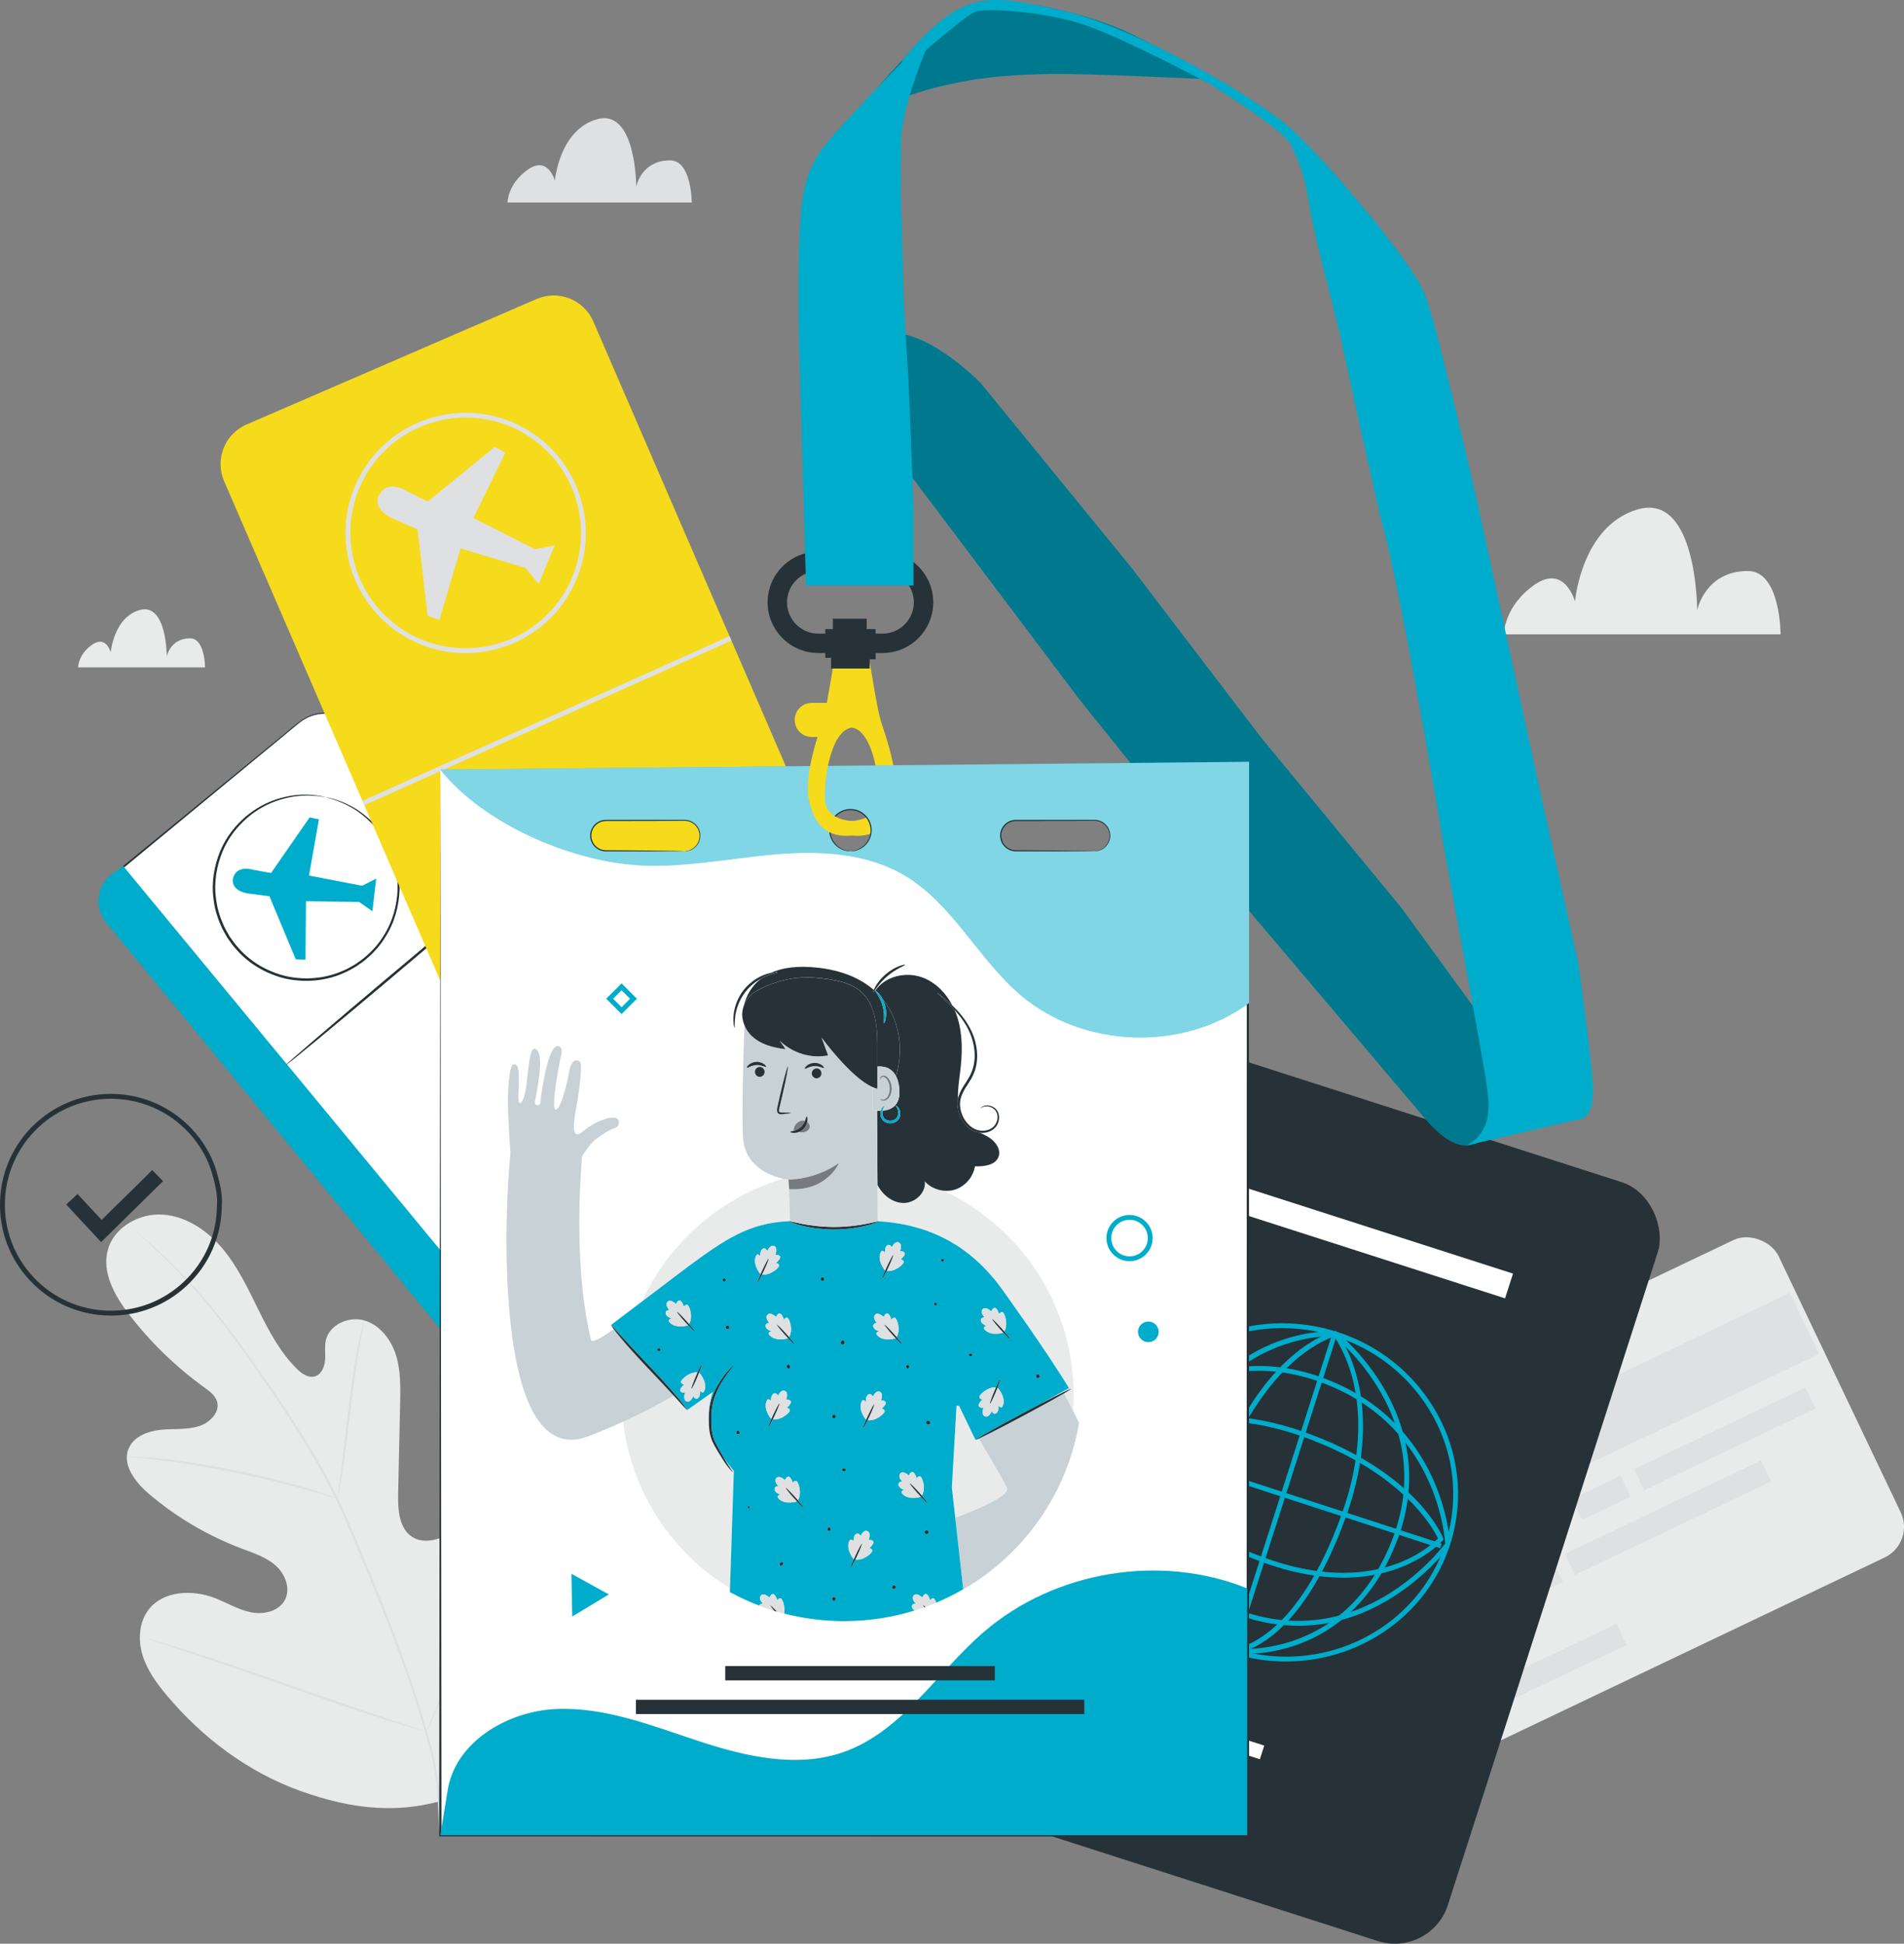 <?xml version="1.0" encoding="UTF-8"?>
<svg xmlns="http://www.w3.org/2000/svg" viewBox="0 0 392.82 401.1">
  <rect x="0" y="0" width="392.82" height="401.1" fill="#808080" stroke="none"/>
  <defs>
    <style>
      .cls-1, .cls-2 {
        fill: #fff;
      }

      .cls-3 {
        fill: #e9ebeb;
      }

      .cls-4 {
        fill: #dee0e1;
      }

      .cls-2 {
        opacity: .5;
      }

      .cls-5 {
        fill: #f6da1c;
      }

      .cls-6 {
        opacity: .3;
      }

      .cls-7 {
        fill: #c7d1d6;
      }

      .cls-8 {
        fill: none;
      }

      .cls-9 {
        fill: #757b7e;
      }

      .cls-10 {
        fill: #00accb;
      }

      .cls-11 {
        fill: #263238;
      }
    </style>
  </defs>
  <g id="Background_Complete" data-name="Background Complete">
    <g>
      <path class="cls-3" d="M93.5,370.86c17.71-11.82,22.03-34.19,21.65-54.36-.06-3.37,.36-6.91-1.21-9.89-1.58-2.98-5.33-5.05-8.4-3.68-2.55,1.14-3.7,4.03-5.15,6.41-1.93,3.17-4.78,5.78-8.11,7.42-2.19,1.08-4.88,1.72-7.01,.52-2.92-1.65-3.2-5.66-3.13-9.01,.14-6.24,.27-12.47,.41-18.71,.07-3.35,.14-6.76-.87-9.96-1.01-3.19-3.29-6.18-6.5-7.12-3.21-.94-7.23,.84-7.96,4.1-.3,1.36-.04,2.78-.16,4.17-.12,1.39-.8,2.92-2.14,3.28-1.36,.37-2.7-.6-3.7-1.59-3.45-3.43-5.76-7.82-7.91-12.18-2.15-4.36-4.24-8.82-7.36-12.56-3.12-3.73-7.47-6.72-12.32-7.06-4.85-.34-10.07,2.54-11.37,7.23-1.3,4.7,1.41,9.53,4.39,13.39,4.41,5.73,9.66,10.82,15.53,15.06,1.06,.76,2.2,1.59,2.59,2.84,.7,2.24-1.48,4.43-3.72,5.13-2.54,.79-5.28,.49-7.93,.76-2.65,.27-5.53,1.38-6.57,3.83-1.44,3.4,1.4,7.03,4.22,9.42,5.64,4.79,12.1,8.6,19.02,11.22,2.48,.94,5.09,1.77,7.08,3.53,1.98,1.76,3.15,4.79,1.9,7.12-1.25,2.34-4.38,3.05-6.99,2.53-2.61-.52-4.92-1.95-7.4-2.92-4.63-1.81-10.66-1.58-13.7,2.35-2,2.58-2.23,6.22-1.29,9.35,.94,3.13,2.91,5.84,5.01,8.35,7.33,8.76,16.79,15.86,27.54,19.72,10.75,3.86,20.75,5.01,31.56,1.29"/>
      <path class="cls-4" d="M91.04,378.67c-.62-7.99,.2-10.3-2.67-20.51-2.85-10.21-6.92-21.16-11.56-32.46-1.17-2.82-2.33-5.61-3.47-8.36-1.15-2.74-2.28-5.46-3.56-8.04-2.53-5.19-5.37-9.99-8.2-14.46-2.84-4.48-5.69-8.62-8.39-12.48-2.71-3.85-5.3-7.4-7.8-10.53-4.98-6.28-9.6-10.88-12.9-13.9-1.65-1.52-2.96-2.66-3.87-3.42-.44-.37-.78-.65-1.03-.86-.23-.19-.36-.28-.36-.28,0,0,.11,.11,.33,.32,.24,.22,.57,.51,1,.9,.88,.79,2.17,1.95,3.8,3.48,3.25,3.07,7.82,7.68,12.76,13.98,2.48,3.14,5.05,6.69,7.74,10.55,2.68,3.87,5.52,8.02,8.34,12.49,2.82,4.47,5.64,9.26,8.15,14.43,1.27,2.58,2.39,5.28,3.54,8.02,1.14,2.75,2.3,5.53,3.47,8.35,4.64,11.3,8.71,22.21,11.58,32.39,2.89,10.17,2.1,12.45,2.77,20.41"/>
      <path class="cls-4" d="M69.65,309.25s.15-.5,.33-1.43c.18-.92,.41-2.27,.67-3.93,.52-3.33,1.09-7.94,1.7-13.04,.61-5.1,1.26-9.69,1.85-13,.29-1.65,.54-2.99,.73-3.91,.18-.92,.27-1.44,.23-1.45-.03,0-.18,.49-.42,1.4-.25,.91-.55,2.24-.89,3.89-.68,3.3-1.39,7.9-2,13-.6,5.05-1.15,9.62-1.55,13.05-.21,1.6-.38,2.92-.51,3.95-.12,.93-.17,1.45-.14,1.46Z"/>
      <path class="cls-4" d="M26.17,300.56s.15,.04,.45,.08c.35,.04,.78,.08,1.29,.13,1.12,.11,2.74,.26,4.73,.51,3.99,.47,9.47,1.33,15.48,2.54,6.01,1.22,11.4,2.56,15.26,3.65,1.94,.53,3.49,1,4.57,1.32,.49,.14,.9,.26,1.24,.37,.29,.08,.44,.11,.44,.09,0-.02-.14-.08-.41-.19-.33-.12-.73-.27-1.21-.45-1.06-.38-2.6-.91-4.53-1.48-3.85-1.18-9.24-2.57-15.26-3.8-6.02-1.21-11.53-2.01-15.54-2.4-2-.21-3.63-.31-4.75-.35-.51-.01-.94-.03-1.3-.04-.3,0-.45,0-.45,.02Z"/>
      <path class="cls-4" d="M87.9,357.35s.12-.17,.3-.52c.2-.4,.45-.92,.76-1.55,.66-1.35,1.56-3.32,2.64-5.77,2.17-4.9,4.96-11.76,7.94-19.37,2.98-7.61,5.72-14.49,7.8-19.42,1.03-2.42,1.88-4.4,2.49-5.83,.28-.65,.5-1.18,.67-1.59,.15-.37,.22-.56,.2-.57-.02,0-.12,.17-.3,.53-.2,.4-.45,.92-.76,1.55-.66,1.35-1.56,3.32-2.64,5.77-2.17,4.9-4.96,11.76-7.94,19.38-2.98,7.61-5.71,14.48-7.8,19.42-1.03,2.42-1.88,4.4-2.49,5.83-.28,.65-.5,1.18-.67,1.59-.15,.36-.22,.56-.2,.57Z"/>
      <path class="cls-4" d="M30.25,338.06s.19,.1,.57,.23c.43,.15,.99,.34,1.68,.57,1.52,.51,3.62,1.2,6.18,2.06,5.21,1.74,12.39,4.24,20.31,7.02,7.92,2.78,15.12,5.23,20.37,6.88,2.62,.83,4.75,1.48,6.23,1.91,.7,.2,1.27,.36,1.71,.48,.39,.1,.6,.15,.61,.13,0-.02-.19-.1-.58-.23-.43-.15-.99-.34-1.68-.57-1.52-.51-3.62-1.2-6.18-2.06-5.22-1.74-12.39-4.24-20.31-7.02-7.92-2.78-15.12-5.23-20.36-6.88-2.62-.83-4.75-1.48-6.23-1.91-.7-.2-1.26-.36-1.71-.48-.39-.1-.6-.15-.61-.13Z"/>
    </g>
    <g>
      <rect class="cls-3" x="272.34" y="273.59" width="112.68" height="72.55" rx="6.99" ry="6.99" transform="translate(-101.33 171.54) rotate(-25.48)"/>
      <rect class="cls-4" x="265.09" y="290.33" width="112.68" height="13.99" transform="translate(-96.64 167.2) rotate(-25.48)"/>
      <rect class="cls-4" x="279.72" y="320.11" width="44.81" height="4.82" transform="translate(-109.36 161.34) rotate(-25.48)"/>
      <rect class="cls-4" x="321.72" y="310.77" width="44.81" height="4.82" transform="translate(-101.26 178.5) rotate(-25.48)"/>
      <rect class="cls-4" x="291.9" y="344.49" width="44.81" height="4.82" transform="translate(-118.67 168.96) rotate(-25.48)"/>
      <rect class="cls-4" x="324.82" y="306.65" width="11.12" height="4.82" transform="translate(-100.82 172.19) rotate(-25.48)"/>
      <rect class="cls-4" x="336.28" y="294.5" width="39.18" height="4.82" transform="translate(-93.12 181.97) rotate(-25.48)"/>
      <rect class="cls-4" x="284.1" y="330.26" width="39.18" height="4.82" transform="translate(-113.57 163) rotate(-25.48)"/>
    </g>
    <path class="cls-3" d="M310.26,130.9h57.1s0-13.07-6.74-13.07c-8.9,0-10.47,8.11-10.47,8.11,0,0,0-24.4-12.28-20.82-11.62,3.39-12.93,19.01-12.93,19.01,0,0-2.09-7.85-8.39-3.43-6.3,4.43-6.3,10.21-6.3,10.21Z"/>
    <path class="cls-4" d="M104.71,41.79h38.01s0-8.7-4.49-8.7c-5.93,0-6.97,5.4-6.97,5.4,0,0,0-16.24-8.17-13.86-7.73,2.26-8.61,12.65-8.61,12.65,0,0-1.39-5.23-5.58-2.28-4.19,2.95-4.19,6.8-4.19,6.8Z"/>
    <path class="cls-3" d="M16.1,137.72h26.2s0-6-3.09-6c-4.08,0-4.8,3.72-4.8,3.72,0,0,0-11.19-5.63-9.55-5.33,1.55-5.93,8.72-5.93,8.72,0,0-.96-3.6-3.85-1.57-2.89,2.03-2.89,4.68-2.89,4.68Z"/>
  </g>
  <g id="Icon">
    <g>
      <path class="cls-11" d="M22.89,271.47c-6.11,0-12.2-2.42-16.7-7.22C2.01,259.8-.18,253.98,.01,247.87c.2-6.11,2.76-11.78,7.22-15.96,9.2-8.63,23.71-8.17,32.34,1.04,1.88,2.01,3.37,4.3,4.43,6.83,.09,.22,2.09,5.34,1.76,9.07-.07,6.3-2.63,12.14-7.22,16.45-4.41,4.13-10.03,6.18-15.65,6.18Zm-.01-44.74c-5.37,0-10.75,1.96-14.96,5.91-4.26,4-6.71,9.42-6.9,15.26-.19,5.84,1.91,11.41,5.91,15.67,8.25,8.8,22.13,9.24,30.93,.99,4.39-4.12,6.85-9.72,6.9-15.75v-.04c.33-3.49-1.67-8.57-1.69-8.62-1.01-2.41-2.43-4.6-4.23-6.52-4.3-4.58-10.13-6.9-15.97-6.9Z"/>
      <polygon class="cls-11" points="20.86 256.3 13.66 248.55 15.99 246.39 20.97 251.73 31.41 241.46 33.64 243.73 20.86 256.3"/>
    </g>
  </g>
  <g id="Tickets">
    <g>
      <g>
        <g>
          <rect class="cls-1" x="59.11" y="146.85" width="65.07" height="151.96" rx="8.91" ry="8.91" transform="translate(-120.66 108.91) rotate(-39.43)"/>
          <path class="cls-11" d="M74.19,150.36s-.07-.06-.19-.19c-.13-.13-.3-.34-.56-.58-.52-.49-1.36-1.16-2.64-1.71-1.27-.54-3.02-.91-5.02-.56-.99,.18-2.04,.55-3.03,1.15-.98,.61-1.91,1.47-2.94,2.3-8.18,6.75-20,16.51-34.6,28.56-1.79,1.48-2.97,3.76-3.09,6.19-.07,1.21,.12,2.45,.56,3.6,.43,1.18,1.16,2.18,2.02,3.16,3.29,3.99,6.71,8.14,10.25,12.44,7.08,8.6,14.64,17.79,22.6,27.46,15.91,19.35,33.41,40.61,51.77,62.93,.57,.67,1.22,1.26,1.95,1.75,.74,.47,1.54,.83,2.38,1.08,1.68,.47,3.49,.44,5.13-.13,1.69-.5,2.97-1.72,4.36-2.85,1.37-1.13,2.73-2.25,4.09-3.36,5.44-4.47,10.8-8.87,16.06-13.2,2.63-2.16,5.24-4.31,7.83-6.43,1.29-1.06,2.58-2.12,3.86-3.17l1.91-1.57c.64-.52,1.29-1.04,1.84-1.59,2.26-2.28,3-5.82,1.98-8.77-.23-.75-.61-1.43-1.02-2.09-.44-.63-.97-1.24-1.47-1.85-1.01-1.22-2.01-2.44-3-3.65-15.89-19.36-30.2-36.8-42.23-51.45-12-14.65-21.71-26.51-28.43-34.71-3.34-4.1-5.94-7.28-7.71-9.45-.87-1.08-1.54-1.9-1.99-2.47-.45-.56-.67-.85-.67-.85,0,0,.25,.27,.71,.82,.47,.56,1.15,1.37,2.03,2.43,1.79,2.16,4.41,5.32,7.79,9.39,6.75,8.18,16.51,20,28.56,34.61,12.05,14.63,26.39,32.04,42.31,51.38,.99,1.21,2,2.43,3,3.65,.5,.61,1.02,1.21,1.5,1.89,.44,.69,.84,1.41,1.08,2.2,1.08,3.12,.3,6.86-2.09,9.27-.6,.6-1.25,1.11-1.88,1.63l-1.91,1.57c-1.28,1.05-2.56,2.11-3.86,3.17-2.58,2.13-5.19,4.27-7.82,6.44-5.26,4.33-10.62,8.74-16.06,13.21-1.36,1.12-2.72,2.24-4.09,3.37-.7,.56-1.34,1.14-2.09,1.68-.74,.54-1.56,.98-2.43,1.26-1.74,.6-3.66,.63-5.44,.14-.89-.26-1.74-.65-2.52-1.14-.77-.52-1.46-1.15-2.06-1.86-18.35-22.33-35.83-43.61-51.74-62.96-7.95-9.68-15.5-18.88-22.57-27.49-3.53-4.31-6.94-8.46-10.22-12.46-.84-.96-1.64-2.06-2.07-3.28-.46-1.21-.65-2.5-.58-3.77,.13-2.53,1.37-4.91,3.24-6.45,14.65-12,26.51-21.72,34.71-28.44,1.04-.82,1.96-1.68,2.97-2.3,1.02-.61,2.08-.98,3.09-1.15,2.04-.34,3.81,.06,5.09,.61,1.28,.57,2.12,1.27,2.63,1.77,.5,.51,.72,.81,.72,.81Z"/>
        </g>
        <path class="cls-10" d="M25.39,178.68l33.94,41.11,62.8,76.08-2.99,2.39c-2.86,2.29-7.03,1.85-9.35-.98L21.88,190.33c-2.53-3.08-1.95-7.65,1.26-10.01l2.25-1.64Z"/>
      </g>
      <g>
        <line class="cls-1" x1="58.97" y1="219.8" x2="101.54" y2="183.93"/>
        <path class="cls-11" d="M101.54,183.93c.09,.11-9.36,8.23-21.12,18.13-11.76,9.91-21.36,17.84-21.46,17.73-.09-.11,9.36-8.23,21.12-18.13,11.75-9.9,21.36-17.84,21.45-17.73Z"/>
      </g>
      <g>
        <circle class="cls-1" cx="63.24" cy="183.09" r="19.05" transform="translate(-114.13 105.23) rotate(-47.24)"/>
        <path class="cls-11" d="M67.32,164.49s-.11,0-.31-.02c-.23-.03-.53-.07-.9-.12-.39-.07-.88-.13-1.46-.14-.58-.03-1.25-.09-2-.02-1.5,.02-3.34,.33-5.37,1-2.02,.68-4.22,1.81-6.25,3.56-2.02,1.74-3.93,4.08-5.13,7-1.18,2.9-1.83,6.32-1.31,9.83,.21,1.75,.72,3.51,1.48,5.2,.35,.86,.85,1.65,1.31,2.47,.55,.77,1.08,1.56,1.73,2.27,2.51,2.92,6.09,5.04,10.07,5.95,3.99,.84,8.13,.41,11.64-1.18,.89-.36,1.71-.86,2.52-1.33,.77-.55,1.55-1.06,2.23-1.69,1.4-1.21,2.6-2.59,3.52-4.1,1.94-2.97,2.79-6.35,2.93-9.48,.13-3.15-.62-6.08-1.72-8.51-1.12-2.44-2.64-4.39-4.19-5.85-1.56-1.46-3.1-2.5-4.45-3.15-.66-.37-1.29-.6-1.83-.82-.53-.23-1-.38-1.39-.48-.36-.11-.64-.2-.87-.26-.19-.06-.29-.1-.29-.11s.1,.01,.3,.06c.23,.06,.52,.13,.88,.21,.39,.09,.87,.22,1.41,.44,.55,.2,1.19,.42,1.86,.78,1.39,.63,2.96,1.66,4.56,3.12,1.59,1.46,3.16,3.43,4.32,5.91,1.15,2.47,1.93,5.45,1.82,8.67-.13,3.2-.98,6.67-2.96,9.72-.94,1.55-2.17,2.97-3.6,4.21-.69,.65-1.5,1.18-2.28,1.74-.84,.48-1.67,1-2.59,1.37-3.59,1.65-7.86,2.09-11.96,1.23-4.08-.93-7.77-3.12-10.34-6.12-.68-.72-1.22-1.54-1.78-2.33-.48-.84-.99-1.66-1.34-2.54-.78-1.73-1.3-3.54-1.51-5.34-.52-3.6,.16-7.1,1.38-10.06,1.25-2.98,3.21-5.35,5.29-7.11,2.09-1.76,4.34-2.89,6.4-3.56,2.06-.65,3.93-.93,5.45-.92,.76-.05,1.43,.02,2.02,.07,.59,.03,1.07,.11,1.47,.19,.37,.07,.66,.13,.89,.18,.2,.04,.3,.07,.3,.08Z"/>
      </g>
      <path class="cls-10" d="M48.06,181.36s-.65,2.49,3.36,3.04l4.17,.55,5.42,12.99,2.01,.11,.11-12.08,10.98,.16,2.72,1.91,.78-6.73-2.9,1.47-10.96-2.11,2.05-11.59-1.92-.42-7.96,11.49-3.64-.66s-3.56-1.2-4.23,1.86Z"/>
    </g>
    <g>
      <g>
        <path class="cls-5" d="M122.41,66.34l69.9,161.53c1.95,4.52-.12,9.76-4.64,11.71l-59.82,25.89c-4.52,1.95-9.76-.12-11.71-4.64L46.24,99.3c-1.95-4.52,.12-9.76,4.64-11.71l59.82-25.89c4.52-1.95,9.76,.12,11.71,4.64Z"/>
        <path class="cls-4" d="M96.04,134.78c-4.06,0-8.09-1.01-11.77-3-12.03-6.51-16.52-21.58-10.01-33.61,6.51-12.03,21.59-16.52,33.61-10.01,12.03,6.51,16.52,21.58,10.01,33.61-3.15,5.83-8.38,10.08-14.73,11.97-2.34,.7-4.74,1.04-7.11,1.04Zm.07-48.61c-8.46,0-16.67,4.52-20.97,12.47-6.24,11.54-1.93,26.01,9.61,32.26,11.54,6.25,26.01,1.93,32.26-9.61,6.24-11.54,1.93-26.01-9.61-32.26-3.59-1.94-7.46-2.86-11.28-2.86Z"/>
        <path class="cls-4" d="M78.17,102.18s-1.67,2.82,3.06,4.91l4.92,2.15,2.07,17.84,2.43,.84,4.39-14.76,13.41,4.06,2.67,3.3,3.32-7.98-4.07,.78-12.69-6.44,6.59-13.49-2.21-1.19-13.8,11.29-4.23-2.09s-3.95-2.72-5.85,.79Z"/>
      </g>
      <rect class="cls-4" x="71.33" y="148.21" width="83.01" height="1" transform="translate(-50.98 59.22) rotate(-24.16)"/>
    </g>
  </g>
  <g id="Passport">
    <g>
      <rect class="cls-11" x="204.4" y="225.35" width="118.79" height="164.48" rx="11.49" ry="11.49" transform="translate(106.81 -65.98) rotate(17.82)"/>
      <g>
        <path class="cls-10" d="M265.36,342.86c-2.32,0-4.67-.22-7.04-.68-19.42-3.77-32.25-22.18-28.59-41.05,1.77-9.14,7.11-17.03,15.02-22.2,7.91-5.17,17.44-7.01,26.85-5.19,9.41,1.83,17.56,7.1,22.96,14.85,5.4,7.75,7.4,17.06,5.63,26.2l-.49-.09,.49,.09c-3.21,16.57-18.09,28.06-34.83,28.06Zm-.86-68.8c-6.81,0-13.45,1.95-19.2,5.71-7.68,5.02-12.86,12.68-14.58,21.55-3.55,18.32,8.92,36.21,27.8,39.88,2.3,.45,4.59,.66,6.85,.66,16.27,0,30.72-11.16,33.84-27.25h0c1.72-8.88-.22-17.91-5.47-25.44-5.25-7.54-13.18-12.66-22.33-14.44-2.3-.45-4.62-.67-6.91-.67Z"/>
        <g>
          <path class="cls-10" d="M267.86,335.48c-3.76,0-7.79-.63-12.07-2.13-26.09-9.16-25.15-36.61-25.14-36.89v-.15s.1-.12,.1-.12c.16-.21,16.29-21.16,41.83-11.99,25.52,9.16,26.58,34.21,26.59,34.46v.17s-.09,.14-.09,.14c-.14,.2-12.07,16.52-31.22,16.52Zm-36.22-38.82c-.04,2.22,.12,27.19,24.48,35.74,24.35,8.55,40.61-12,42.04-13.89-.14-2.19-2.15-24.84-25.92-33.38-23.85-8.56-39.25,9.83-40.6,11.53Z"/>
          <path class="cls-10" d="M277.06,325.55c-4.73,0-10.31-.88-16.75-3.25-27.89-10.26-29.31-24.07-29.35-24.65l-.02-.29,.24-.16c.14-.1,14.65-9.92,37.79-1.74,23.11,8.18,28.54,21.36,28.76,21.92l.11,.28-.19,.23c-.09,.1-6.73,7.67-20.58,7.67Zm-45.06-27.7c.37,2.02,3.63,14.3,28.66,23.51,22.82,8.39,34.34-2.19,36.01-3.9-.93-1.96-7.24-13.7-28.04-21.06-20.98-7.43-34.62,.21-36.63,1.45Z"/>
          <rect class="cls-10" x="263.86" y="273.7" width="1" height="69.21" transform="translate(-110.57 464.39) rotate(-71.99)"/>
        </g>
        <g>
          <path class="cls-10" d="M256.75,341.3c-1.42,0-2.29-.11-2.38-.12l-.19-.07c-.23-.14-22.89-13.98-13.46-39.48,5.46-14.76,14.6-21.29,21.31-24.17,7.28-3.12,13.19-2.74,13.44-2.73h.15s.12,.1,.12,.1c.23,.17,22.45,17.63,12.38,43.38-5.26,13.45-14.15,18.98-20.68,21.25-4.42,1.54-8.32,1.84-10.68,1.84Zm-2.15-1.1c1.67,.17,23.13,1.8,32.58-22.35,9.42-24.07-10.2-40.72-11.93-42.12-2.02-.08-23.83-.15-33.59,26.25-8.85,23.93,11.41,37.26,12.94,38.22Z"/>
          <path class="cls-10" d="M254.22,341.18l-.15-.16c-.12-.12-11.8-12.8-3.39-35.91,9.71-26.7,24.04-30.23,24.64-30.37l.3-.07,.2,.24c.11,.13,10.63,13.48,1.97,37.77-9.99,28.02-22.81,28.49-23.35,28.5h-.22Zm21.02-65.37c-2.13,.67-14.89,5.64-23.62,29.65-4.29,11.79-3.18,20.67-1.5,26.04,1.57,5.01,3.9,7.95,4.52,8.67,1.71-.2,13.19-2.51,22.21-27.82,4.42-12.4,3.7-21.75,2.31-27.41-1.26-5.14-3.29-8.25-3.92-9.13Z"/>
          <rect class="cls-10" x="230.56" y="307.46" width="68.74" height="1" transform="translate(-109.12 466.43) rotate(-72.26)"/>
        </g>
      </g>
      <rect class="cls-1" x="239.72" y="356.91" width="21.14" height="2.96" transform="translate(121.71 -59.41) rotate(17.82)"/>
      <path class="cls-11" d="M197,372.5c-.14-.05,11.45-35,25.87-78.07,14.43-43.08,26.23-77.96,26.36-77.91,.14,.05-11.44,35-25.87,78.08-14.42,43.07-26.22,77.95-26.36,77.9Z"/>
      <rect class="cls-1" x="248.23" y="252.81" width="64.63" height="5.36" transform="translate(91.67 -73.61) rotate(17.82)"/>
    </g>
  </g>
  <g id="ID_Card" data-name="ID Card">
    <g>
      <path class="cls-5" d="M179.48,136.88s1.55,9.73,2.23,11.85c.67,2.12,3.91,10.85,2.91,16.1s-3.74,8.12-8.92,7.58l-.12-3s5.46,0,5.68-4.36c.22-4.36-1.01-11.41-3.58-13.87,0,0-.78-1.01-2.8-1.23v-13.08h4.6Z"/>
      <g>
        <g>
          <path class="cls-10" d="M250.8,16.42s-27.63-1.32-34.04-1.16c-6.41,.16-13.02,.36-21.03,2.16-8.01,1.8-13.49,4.06-16.36,6.84l2.02-6.55S195.54,.6,203.14,.2c7.61-.4,21.43,2.6,29.84,6.61,8.41,4,17.82,9.61,17.82,9.61Z"/>
          <path class="cls-6" d="M250.8,16.42s-27.63-1.32-34.04-1.16c-6.41,.16-13.02,.36-21.03,2.16-8.01,1.8-13.49,4.06-16.36,6.84l2.02-6.55S195.54,.6,203.14,.2c7.61-.4,21.43,2.6,29.84,6.61,8.41,4,17.82,9.61,17.82,9.61Z"/>
        </g>
        <g>
          <path class="cls-10" d="M310.26,216.38l-21.08-28.98-29.12-35.36-26.49-34.72-31.2-38.22s-13.59-14.15-22.33-9.43c0,0-2.48,2.52-2.21,6.22l1.23,12.14c-.09-.85,9.86,11.45,9.86,11.45l33.84,44.93,35.64,44.38s31.62,37.3,34.53,40.77c2.91,3.47,7.49,8.74,12.2,6.1,4.71-2.64,4.85-7.63,3.88-10.26-.97-2.63,1.25-9.01,1.25-9.01Z"/>
          <path class="cls-6" d="M310.26,216.38l-21.08-28.98-29.12-35.36-26.49-34.72-31.2-38.22s-13.59-14.15-22.33-9.43c0,0-2.48,2.52-2.21,6.22l1.23,12.14c-.09-.85,9.86,11.45,9.86,11.45l33.84,44.93,35.64,44.38s31.62,37.3,34.53,40.77c2.91,3.47,7.49,8.74,12.2,6.1,4.71-2.64,4.85-7.63,3.88-10.26-.97-2.63,1.25-9.01,1.25-9.01Z"/>
        </g>
        <path class="cls-10" d="M325.9,200.76h0c-.17-1.23-.28-1.97-.28-1.97l-7.61-34.32-13.19-60.71s-8.29-36.54-10.89-43.15c-2.6-6.61-22.22-30.12-29.72-35.83-2.38-1.82-8.27-5.76-11.27-7.47h0s-20.2-12.26-34.53-15.3c-14.33-3.04-19.68-4.55-32.09,10.21l-1.62,3.54s14.17-12.36,16.32-13.27c2.15-.91,13.49-.23,21.89,2.38,8.38,2.6,26.75,12.52,26.82,12.55,4.42,2.74,15.41,9.76,16.68,12.63,1.6,3.6,2.56,5.29,3.6,11.61,1.35,8.2,4.45,18.96,6.36,27.04,0,0,7.79,35.79,8.61,38.68,4.21,14.77,13.09,68.45,13.09,68.45,0,0,8.26,44.87,8.54,47.37,.28,2.5,2.2,9.99-4.1,13.17l23.93-5.55s2.08-.55,2.22-5.13c.11-3.75-2-19.38-2.77-24.93Z"/>
      </g>
      <g>
        <g>
          <path class="cls-1" d="M90.85,158.81v219.89h166.6V158.81H90.85Zm50.38,16.88h-16.22c-1.8,0-3.26-1.46-3.26-3.26s1.46-3.26,3.26-3.26h16.22c1.8,0,3.26,1.46,3.26,3.26s-1.46,3.26-3.26,3.26Zm34.23,0c-2.42,0-4.38-1.96-4.38-4.38s1.96-4.38,4.38-4.38,4.38,1.96,4.38,4.38-1.96,4.38-4.38,4.38Zm50.35,0h-16.22c-1.8,0-3.26-1.46-3.26-3.26s1.46-3.26,3.26-3.26h16.22c1.8,0,3.26,1.46,3.26,3.26s-1.46,3.26-3.26,3.26Z"/>
          <g>
            <path class="cls-8" d="M90.85,158.81v219.89h166.6V158.81H90.85Zm50.38,16.88h-16.22c-1.8,0-3.26-1.46-3.26-3.26s1.46-3.26,3.26-3.26h16.22c1.8,0,3.26,1.46,3.26,3.26s-1.46,3.26-3.26,3.26Zm34.23,0c-2.42,0-4.38-1.96-4.38-4.38s1.96-4.38,4.38-4.38,4.38,1.96,4.38,4.38-1.96,4.38-4.38,4.38Zm50.35,0h-16.22c-1.8,0-3.26-1.46-3.26-3.26s1.46-3.26,3.26-3.26h16.22c1.8,0,3.26,1.46,3.26,3.26s-1.46,3.26-3.26,3.26Z"/>
            <path class="cls-11" d="M225.81,175.69c-.03-.08,.81,.06,1.88-.73,.51-.39,1.03-1.06,1.18-1.96,.16-.89-.09-2.01-.93-2.79-.41-.39-.95-.68-1.56-.79-.59-.09-1.3-.03-2-.04-1.41,0-2.92,.02-4.5,.02-3.18,0-6.65,.01-10.3,.02-.85,0-1.66,.37-2.21,.98-.56,.6-.84,1.43-.79,2.22,.05,.79,.42,1.54,.99,2.05,.57,.52,1.32,.78,2.06,.78,3.15,.02,6,.04,8.41,.06,2.34,.03,4.26,.06,5.67,.08,.62,.02,1.13,.04,1.54,.05,.35,.02,.54,.03,.54,.05s-.19,.04-.54,.05c-.41,.01-.92,.03-1.54,.05-1.41,.02-3.33,.05-5.67,.08-2.42,.02-5.27,.03-8.41,.06-.84,.01-1.73-.29-2.39-.89-.67-.59-1.11-1.46-1.17-2.39-.07-.93,.26-1.9,.91-2.6,.64-.71,1.61-1.15,2.6-1.15,3.65,0,7.13,.01,10.3,.02,1.58,0,3.08,.02,4.5,.02,.71,.02,1.37-.04,2.07,.08,.68,.14,1.29,.47,1.74,.92,.92,.89,1.17,2.15,.96,3.11-.19,.99-.79,1.69-1.35,2.07-.56,.41-1.11,.52-1.46,.57-.36,.04-.54,0-.54,0Z"/>
            <path class="cls-11" d="M175.46,175.69s.39-.05,1.05-.24c.64-.19,1.58-.64,2.29-1.61,.72-.94,1.11-2.47,.55-3.95-.51-1.47-2.07-2.73-3.89-2.71-1.82-.02-3.38,1.24-3.89,2.71-.56,1.48-.16,3.01,.55,3.95,.71,.97,1.65,1.42,2.29,1.61,.65,.19,1.05,.19,1.05,.24,0,.02-.1,.03-.28,.04-.19,.01-.46,0-.81-.08-.69-.13-1.72-.55-2.53-1.58-.82-.99-1.31-2.68-.71-4.34,.54-1.65,2.29-3.09,4.34-3.07,2.05-.02,3.8,1.42,4.34,3.07,.59,1.66,.11,3.35-.71,4.34-.82,1.03-1.85,1.45-2.53,1.58-.35,.07-.63,.09-.81,.08-.19,0-.28-.02-.28-.04Z"/>
            <path class="cls-11" d="M141.23,175.69c-.03-.08,.81,.06,1.88-.73,.51-.39,1.03-1.06,1.18-1.96,.16-.89-.09-2.01-.93-2.79-.41-.39-.95-.68-1.56-.79-.59-.09-1.3-.03-2-.04-1.41,0-2.92,.02-4.5,.02-3.18,0-6.65,.01-10.3,.02-.85,0-1.66,.37-2.21,.98-.56,.6-.84,1.43-.78,2.22,.04,.79,.42,1.54,.99,2.05,.57,.52,1.32,.78,2.06,.78,3.15,.02,6,.04,8.41,.06,2.34,.03,4.26,.06,5.67,.08,.62,.02,1.13,.04,1.54,.05,.35,.02,.54,.03,.54,.05s-.19,.04-.54,.05c-.41,.01-.92,.03-1.54,.05-1.42,.02-3.33,.05-5.67,.08-2.42,.02-5.27,.03-8.41,.06-.84,.01-1.73-.29-2.39-.89-.67-.59-1.11-1.46-1.17-2.39-.07-.93,.26-1.9,.91-2.6,.64-.71,1.61-1.15,2.6-1.15,3.65,0,7.13,.01,10.3,.02,1.58,0,3.08,.02,4.5,.02,.71,.02,1.37-.04,2.07,.08,.68,.14,1.29,.47,1.74,.92,.92,.89,1.17,2.15,.96,3.11-.19,.99-.79,1.69-1.35,2.07-.56,.41-1.11,.52-1.46,.57-.36,.04-.54,0-.54,0Z"/>
            <path class="cls-11" d="M90.85,158.81c1.77,0,65.89-.08,166.6-.21h.21s0,.21,0,.21c.01,62.19,.03,138.07,.05,219.87v.28h-.26c-59.94,0-116.68-.02-166.6-.03h-.24v-.23c.14-130.32,.23-217.82,.24-219.89,0,2.07,.1,89.57,.23,219.89l-.23-.23c49.92,0,106.67-.02,166.6-.03l-.26,.26v-.02c.02-81.81,.03-157.68,.05-219.87l.21,.21c-100.72-.13-164.83-.21-166.6-.21Z"/>
          </g>
        </g>
        <g>
          <path class="cls-10" d="M233.04,260.25c-2.63,0-4.77-2.14-4.77-4.77s2.14-4.77,4.77-4.77,4.77,2.14,4.77,4.77-2.14,4.77-4.77,4.77Zm0-8.54c-2.08,0-3.77,1.69-3.77,3.77s1.69,3.77,3.77,3.77,3.77-1.69,3.77-3.77-1.69-3.77-3.77-3.77Z"/>
          <circle class="cls-10" cx="236.92" cy="274.83" r="2.13"/>
          <path class="cls-10" d="M128.24,209.26l-3.17-3.17,3.17-3.17,3.17,3.17-3.17,3.17Zm-1.75-3.17l1.75,1.75,1.75-1.75-1.75-1.75-1.75,1.75Z"/>
          <polygon class="cls-10" points="117.89 324.75 121.75 326.88 125.61 329.01 121.84 331.29 118.06 333.57 117.97 329.16 117.89 324.75"/>
        </g>
        <g>
          <g>
            <path class="cls-3" d="M201.39,297.01l-.14,.08-3.35-6.95s0,0,0,0l-.55-.12-.96,16.92,.7,6.27c5.54-2.13,11.11-4.66,10.68-6.08-.23-.75-2.83-5.23-5.83-10.27-.41,.19-.65,.28-.67,.26,0-.01,.04-.05,.12-.11Z"/>
            <path class="cls-3" d="M190.81,244.09c.08,2.23-2.15,4.18-4.41,4.16-2.29-.02-4.33-1.67-5.37-3.72l.05,7.51c.18-.03,.29-.05,.3-.02h0c11.01,.71,19.12,5.47,25.21,13.8h0s9.4,13.04,13.96,20.63l-1.26,.69c.03,.05,.06,.1,.08,.15,1.05-.51,1.67-.79,1.7-.74,.02,.05-.55,.41-1.56,1,.63,1.17,1.26,2.36,1.88,3.57,.07-1.06,.12-2.12,.12-3.2,0-18.67-10.98-34.77-26.83-42.22-1.24-.12-2.44-.62-3.39-1.43-.16-.06-.32-.12-.48-.18Z"/>
            <path class="cls-3" d="M162.73,252.01s.11-.01,.27,.02c-.07-2.64-.21-6.25-.28-7.81l-.05-.78c-.05,0-.47-.06-1.12-.2-12.97,3.86-23.57,13.21-29.11,25.35l9.41-7.13c7.6-5.6,12.64-9.09,20.87-9.44Z"/>
            <path class="cls-3" d="M149.4,300.95c1.02,1.77,1.82,2.75,1.77,2.8-.02,.02-.28-.21-.68-.69-.4-.48-.94-1.21-1.54-2.16-.59-.96-1.28-2.06-1.97-3.41-.63-1.4-.8-3.09-.75-4.79,0-.06,0-.12,0-.17-.06-1.69,.21-3.44,.85-5.31l-5.31,3.75h0s0,0,0,0h0c-.06,.05-.93-.94-2.36-2.52-.13-.15-.3-.32-.44-.48-2.99,1.75-6.45,3.58-10.41,5.38,1.69,14.57,10.09,27.1,22.04,34.4l.79-24.22c-.75-.87-1.41-1.73-2-2.58Z"/>
            <path class="cls-7" d="M222.62,293.59c-.4-.83-.81-1.66-1.23-2.47-.62-1.21-1.25-2.41-1.88-3.57-1.74,1.01-4.76,2.67-8.22,4.52-4.26,2.27-7.91,4.14-9.35,4.8,3,5.04,5.61,9.52,5.83,10.27,.43,1.42-5.14,3.95-10.68,6.08l1.65,14.73c.3-.17,.6-.33,.89-.51,11.97-7.27,20.57-19.51,22.99-33.84Z"/>
            <path class="cls-7" d="M133.73,282.37c-2.23-2.37-4.22-4.55-5.58-6.2-.64-.77-1.15-1.41-1.51-1.89-2.65,1.87-4.54,2.91-4.71,2.22-3.34-13.7-2.4-31.18-1.86-37.88,.37-.58,.8-1.21,1.31-1.91,.59-.81,1.31-1.51,2.13-2.08,.99-.69,2.35-1.56,3.24-1.81,1.1-.31,1.28-1.77,.32-2.12-.96-.35-4,.43-6.82,2.79-2.82,2.36-1.67-3.24-1.29-5.29,.38-2.05,1.27-8.44,.73-9.04-.79-.88-1.91-.18-2.24,1.88-.34,2.08-1.77,8.16-2.85,7.93-1.06-.22,1.03-10.63,1.03-10.63,0,0,.81-2.16-.43-2.46-2.23-.54-3.63,10.67-3.73,11.73-.07,.74-1.25,.54-1.13-.25,.13-.82,2.32-10.34,.06-10.92-1.74-.44-1.24,9.21-2.79,10.96-1.56,1.75,.37-7.38-1.3-7.73-.62-.13-1.11-.14-1.46,5.24-.19,2.89,.13,8.41,.47,12.99-1.48,14.78-3.07,65.82,16.07,58.47,2.56-.98,4.95-2,7.2-3.02,3.95-1.8,7.42-3.63,10.41-5.38-1.39-1.52-3.22-3.46-5.24-5.6Z"/>
            <g>
              <path class="cls-10" d="M188.14,331.61c-.14-.7,.8-.71,.8-.71,0,0-1.03-.96-.43-1.67s1.79,.44,1.79,.44c0,0,.26-.77,.73-.74,.47,.03,.88,1.3,.88,1.3,0,0,.3-.53,.72-.39,.15,.05,.35,.4,.51,.89,1.93-.81,3.8-1.75,5.59-2.79l-1.65-14.73-.7-6.27,.96-16.92,.55,.12h0s3.35,6.95,3.35,6.95l.14-.08c.7-.52,4.73-2.77,9.66-5.41,1.24-.66,2.42-1.29,3.52-1.86l4.72-2.6,1.26-.69c-4.56-7.59-13.96-20.63-13.96-20.63h0c-6.09-8.32-14.2-13.09-25.21-13.8h0c.02,.06-.97,.47-2.64,.89-1.67,.42-4.04,.8-6.68,.8-2.64,0-5.01-.38-6.68-.81-1.67-.42-2.66-.84-2.64-.9-8.23,.35-13.27,3.85-20.87,9.44l-9.41,7.13-6.38,4.84c.06-.05,.93,.94,2.36,2.52,1.43,1.58,3.45,3.72,5.68,6.08,2.23,2.36,4.22,4.55,5.58,6.19,.68,.82,1.22,1.5,1.58,1.98,.36,.48,.54,.76,.51,.78l5.31-3.75c-.63,1.86-.91,3.61-.85,5.31,.02-.79,.07-1.58,.2-2.33,.14-.8,.36-1.56,.62-2.27,.53-1.4,1.23-2.56,1.88-3.48,.65-.91,1.25-1.6,1.67-2.06,.43-.46,.68-.69,.71-.67,.07,.06-.86,1.08-2.08,2.93-.59,.93-1.25,2.07-1.73,3.43-.5,1.36-.75,2.92-.76,4.62-.04,1.68,.11,3.28,.67,4.59,.62,1.28,1.31,2.45,1.84,3.41,.05,.08,.09,.16,.14,.24,.59,.85,1.25,1.7,2,2.58l-.79,24.22-.03,.8c1.94,1.06,3.96,1.99,6.05,2.79,.14-.4,.77-.42,.77-.42,0,0-1.03-.96-.43-1.67,.6-.7,1.79,.44,1.79,.44,0,0,.26-.77,.73-.74,.47,.03,.88,1.3,.88,1.3,0,0,.3-.53,.72-.39,.33,.11,.96,1.72,.66,3.11,3.95,1.02,8.09,1.57,12.36,1.57,.13,0,.25,0,.37,0,4.95-.04,9.73-.8,14.24-2.2-.27-.17-.53-.41-.6-.74Zm3.02-15.02c-.53,0-.53-.82,0-.82s.53,.82,0,.82Zm9.15-36.72c-.06,0-.11,0-.17-.01-.35-.03-.35-.51,0-.54,.06,0,.11,0,.17-.01,.37-.03,.37,.6,0,.57Zm6.41,10.49s-.3,.24-.73-.31c0,0,.15,1.13-.42,1.55s-.98-.42-.98-.42c0,0-.44,1.34-1.33,1.1-.89-.24-.36-1.81-.36-1.81,0,0-.8,.09-.98-.35s.8-1.35,.8-1.35c0,0-.61-.05-.66-.49-.04-.42,1.7-2.15,3.43-1.96,.45-1.02,.82-1.74,.89-1.71,.07,.03-.18,.77-.57,1.76,.28,.24,1.96,2.36,.92,3.99Zm7.39-5.98c-.5,0-.5-.77,0-.77s.5,.77,0,.77Zm-11.38-14.21c.6-.7,1.79,.44,1.79,.44,0,0,.26-.77,.73-.74,.47,.03,.88,1.3,.88,1.3,0,0,.31-.53,.72-.39,.4,.14,1.24,2.47,.33,3.95,.72,.83,1.21,1.47,1.16,1.51-.05,.05-.62-.49-1.35-1.27-.34,.15-2.97,.77-4.01-.86,0,0-.09-.37,.59-.53,0,0-1.09-.34-1.22-1.04-.14-.7,.8-.71,.8-.71,0,0-1.03-.96-.43-1.67Zm-8.25-10.43c.39,0,.39,.6,0,.6s-.39-.6,0-.6Zm-1.5,9.07c.39,0,.39,.6,0,.6s-.39-.6,0-.6Zm-1.22,24.47c.22,.22,.08,.73-.28,.68-.03,0-.06,0-.08-.01-.18-.02-.28-.12-.3-.3v-.08c-.06-.36,.45-.5,.67-.28Zm-4.52-11.64c.47,0,.47,.73,0,.73s-.47-.73,0-.73Zm-5.39-23.48s.31-.23,.72,.34c0,0-.11-1.13,.48-1.53,.59-.4,.97,.45,.97,.45,0,0,.48-1.33,1.36-1.05s.3,1.82,.3,1.82c0,0,.8-.06,.97,.38s-.85,1.32-.85,1.32c0,0,.61,.07,.64,.51,.03,.42-1.78,2.09-3.49,1.84-.49,1-.88,1.71-.95,1.68-.06-.03,.21-.76,.64-1.74-.27-.25-1.87-2.43-.78-4.02Zm-7.75,44.82c.05,.01,.11,.02,.16,.03,.28,.06,.27,.5,0,.56-.05,.01-.11,.02-.16,.03-.52,.1-.52-.72,0-.62Zm-.63-25.89c0-.06,.01-.11,.02-.17,.05-.46,.68-.46,.72,0,0,.06,.01,.11,.02,.17,.05,.49-.8,.49-.75,0Zm-1.45,52.44c.26,0,.49,.33,.32,.56-.01,.02-.03,.04-.04,.06-.15,.21-.41,.21-.56,0-.01-.02-.03-.04-.04-.06-.17-.24,.06-.56,.32-.56Zm0-37.61c.51,0,.51,.79,0,.79s-.51-.79,0-.79Zm-.65,23.68c.03,.44-.71,.44-.69,0,0-.03,0-.06,0-.08,.02-.44,.66-.44,.68,0,0,.03,0,.06,0,.08Zm-1.33-51.73c.12,.57-.8,.57-.68,0,0-.03,.01-.05,.02-.08,.06-.32,.59-.32,.65,0,0,.03,.01,.05,.02,.08Zm-15.56,46.94c.28,0,.28,.44,0,.44s-.28-.44,0-.44Zm-2.57-15.26c.02-.05,.04-.1,.05-.15,.09-.26,.44-.26,.53,0,.02,.05,.04,.1,.05,.15,.19,.54-.83,.53-.64,0Zm-2.16-21.8s.02-.04,.03-.07c.1-.22,.47-.22,.57,0,.01,.02,.02,.04,.03,.07,.32,.69-.96,.69-.64,0Zm-.35-9.96c.42,0,.42,.66,0,.66s-.42-.66,0-.66Zm-13.47,15.05c-.43,0-.43-.67,0-.67s.43,.67,0,.67Zm2.03-6.24s-.09-.37,.59-.53c0,0-1.09-.34-1.22-1.04s.8-.71,.8-.71c0,0-1.03-.96-.43-1.67,.6-.7,1.79,.44,1.79,.44,0,0,.26-.77,.73-.74,.47,.03,.88,1.3,.88,1.3,0,0,.31-.53,.72-.39,.4,.14,1.24,2.47,.33,3.95,.72,.83,1.21,1.47,1.16,1.51-.05,.05-.62-.49-1.35-1.27-.34,.15-2.97,.77-4.01-.86Zm7.19,14.66s-.3,.24-.73-.31c0,0,.15,1.13-.42,1.55-.58,.42-.98-.42-.98-.42,0,0-.44,1.34-1.33,1.1-.89-.24-.36-1.81-.36-1.81,0,0-.8,.09-.98-.35-.18-.44,.8-1.35,.8-1.35,0,0-.61-.05-.66-.49-.04-.42,1.7-2.15,3.43-1.96,.45-1.02,.82-1.74,.89-1.71,.07,.03-.18,.77-.57,1.76,.28,.24,1.96,2.36,.92,3.99Zm12.08-24.28c-.49,1-.88,1.71-.95,1.68-.06-.03,.21-.76,.64-1.74-.27-.25-1.87-2.43-.78-4.02,0,0,.31-.23,.72,.34,0,0-.11-1.13,.48-1.53s.97,.45,.97,.45c0,0,.48-1.33,1.36-1.05,.88,.28,.3,1.82,.3,1.82,0,0,.8-.06,.97,.38,.16,.45-.85,1.32-.85,1.32,0,0,.61,.07,.64,.51,.03,.42-1.78,2.09-3.49,1.84Zm1.53,10.01s-1.03-.96-.43-1.67c.6-.7,1.79,.44,1.79,.44,0,0,.26-.77,.73-.74,.47,.03,.88,1.3,.88,1.3,0,0,.31-.53,.72-.39,.4,.14,1.24,2.47,.33,3.95,.72,.83,1.21,1.47,1.16,1.51-.05,.05-.62-.49-1.35-1.27-.34,.15-2.97,.77-4.01-.87,0,0-.09-.37,.59-.53,0,0-1.09-.34-1.22-1.04-.14-.7,.8-.71,.8-.71Zm3.67,9.25c-.03-.05-.06-.11-.09-.16-.22-.39,.42-.73,.58-.34,.02,.06,.05,.11,.07,.17,.16,.37-.35,.7-.56,.33Zm-3.93,12.31c-.06-.03,.21-.76,.64-1.74-.27-.25-1.87-2.43-.78-4.02,0,0,.31-.23,.72,.34,0,0-.11-1.13,.48-1.53,.59-.4,.97,.45,.97,.45,0,0,.48-1.33,1.36-1.05s.3,1.82,.3,1.82c0,0,.8-.06,.97,.38,.16,.45-.85,1.32-.85,1.32,0,0,.61,.07,.64,.51,.03,.42-1.78,2.09-3.49,1.84-.49,1-.88,1.71-.95,1.68Zm2.89,28.44c-.06,.02-.11,.04-.17,.07-.35,.13-.53-.39-.24-.57,.05-.03,.1-.07,.16-.1,.4-.25,.72,.43,.26,.61Zm-.96-14.04s-.09-.37,.59-.53c0,0-1.09-.34-1.22-1.04-.14-.7,.8-.71,.8-.71,0,0-1.03-.96-.43-1.67s1.79,.44,1.79,.44c0,0,.26-.77,.73-.74,.47,.03,.88,1.3,.88,1.3,0,0,.31-.53,.72-.39,.4,.14,1.24,2.47,.33,3.95,.72,.83,1.21,1.47,1.16,1.51-.05,.05-.62-.49-1.35-1.27-.34,.15-2.97,.77-4.01-.87Zm19.54,11.02c.03,.42-1.78,2.09-3.49,1.84-.49,1-.88,1.71-.95,1.68-.06-.03,.21-.76,.64-1.74-.27-.25-1.87-2.43-.78-4.02,0,0,.31-.23,.72,.34,0,0-.11-1.13,.48-1.53,.59-.4,.97,.45,.97,.45,0,0,.48-1.33,1.36-1.05,.88,.28,.3,1.82,.3,1.82,0,0,.8-.06,.97,.38,.16,.45-.85,1.32-.85,1.32,0,0,.61,.07,.64,.51Zm2.54-28.77c.03,.42-1.78,2.09-3.49,1.84-.49,1-.88,1.71-.95,1.68-.06-.03,.21-.76,.64-1.74-.27-.25-1.87-2.43-.78-4.02,0,0,.31-.23,.72,.34,0,0-.11-1.13,.48-1.53s.97,.45,.97,.45c0,0,.48-1.33,1.36-1.05s.3,1.82,.3,1.82c0,0,.8-.06,.97,.38s-.85,1.32-.85,1.32c0,0,.61,.07,.64,.51Zm-1.72-15.93s-.09-.37,.59-.53c0,0-1.09-.34-1.22-1.04-.14-.7,.8-.71,.8-.71,0,0-1.03-.96-.43-1.67,.6-.7,1.79,.44,1.79,.44,0,0,.26-.77,.73-.74,.47,.03,.88,1.3,.88,1.3,0,0,.3-.53,.72-.39,.4,.14,1.24,2.47,.33,3.95,.72,.83,1.21,1.47,1.16,1.51-.05,.05-.62-.49-1.35-1.27-.34,.15-2.97,.77-4.01-.87Zm3.63,52.6c-.5,0-.5-.78,0-.78s.5,.78,0,.78Zm1.58-19.88s-.09-.37,.59-.53c0,0-1.09-.34-1.22-1.04-.14-.7,.8-.71,.8-.71,0,0-1.03-.96-.43-1.67,.6-.7,1.79,.44,1.79,.44,0,0,.26-.77,.73-.74,.47,.03,.88,1.3,.88,1.3,0,0,.31-.53,.72-.39,.4,.14,1.24,2.47,.33,3.95,.72,.83,1.21,1.47,1.16,1.51-.05,.05-.62-.49-1.35-1.27-.34,.15-2.97,.77-4.01-.86Z"/>
              <path class="cls-4" d="M141.97,273.47c-.19-.2-.39-.42-.6-.66-1.01-1.12-1.78-2.08-1.71-2.14,.07-.06,.94,.8,1.95,1.92,.2,.22,.38,.43,.55,.63,.91-1.48,.06-3.81-.33-3.95-.42-.14-.72,.39-.72,.39,0,0-.41-1.28-.88-1.3-.47-.03-.73,.74-.73,.74,0,0-1.19-1.15-1.79-.44-.6,.7,.43,1.67,.43,1.67,0,0-.93,.02-.8,.71s1.22,1.04,1.22,1.04c-.68,.16-.59,.53-.59,.53,1.04,1.63,3.67,1.02,4.01,.86Z"/>
              <path class="cls-11" d="M139.66,270.67c-.07,.06,.7,1.02,1.71,2.14,.21,.23,.41,.45,.6,.66,.73,.78,1.29,1.31,1.35,1.27,.06-.05-.44-.68-1.16-1.51-.17-.2-.36-.41-.55-.63-1.01-1.12-1.89-1.98-1.95-1.92Z"/>
              <path class="cls-4" d="M159.19,274.75c-.68,.16-.59,.53-.59,.53,1.04,1.63,3.67,1.02,4.01,.87-.19-.2-.39-.42-.6-.66-1.01-1.12-1.78-2.08-1.71-2.14,.07-.06,.94,.8,1.95,1.92,.2,.22,.38,.43,.55,.63,.91-1.48,.06-3.81-.33-3.95-.42-.14-.72,.39-.72,.39,0,0-.41-1.28-.88-1.3-.47-.03-.73,.74-.73,.74,0,0-1.19-1.15-1.79-.44-.6,.7,.43,1.67,.43,1.67,0,0-.93,.02-.8,.71,.14,.7,1.22,1.04,1.22,1.04Z"/>
              <path class="cls-11" d="M160.29,273.35c-.07,.06,.7,1.02,1.71,2.14,.21,.23,.41,.45,.6,.66,.73,.78,1.29,1.31,1.35,1.27,.06-.05-.44-.68-1.16-1.51-.17-.2-.36-.41-.55-.63-1.01-1.12-1.89-1.98-1.95-1.92Z"/>
              <path class="cls-4" d="M184.19,275.49c-1.01-1.12-1.78-2.08-1.71-2.14,.07-.06,.94,.8,1.95,1.92,.2,.22,.38,.43,.55,.63,.91-1.48,.06-3.81-.33-3.95-.42-.14-.72,.39-.72,.39,0,0-.41-1.28-.88-1.3-.47-.03-.73,.74-.73,.74,0,0-1.19-1.15-1.79-.44-.6,.7,.43,1.67,.43,1.67,0,0-.93,.02-.8,.71,.14,.7,1.22,1.04,1.22,1.04-.68,.16-.59,.53-.59,.53,1.04,1.63,3.67,1.02,4.01,.87-.19-.2-.39-.42-.6-.66Z"/>
              <path class="cls-11" d="M182.48,273.35c-.07,.06,.7,1.02,1.71,2.14,.21,.23,.41,.45,.6,.66,.73,.78,1.29,1.31,1.35,1.27,.06-.05-.44-.68-1.16-1.51-.17-.2-.36-.41-.55-.63-1.01-1.12-1.89-1.98-1.95-1.92Z"/>
              <path class="cls-4" d="M190,308.87c-.19-.2-.39-.42-.6-.66-1.01-1.12-1.78-2.08-1.71-2.14,.07-.06,.94,.8,1.95,1.92,.2,.22,.38,.43,.55,.63,.91-1.48,.06-3.81-.33-3.95-.42-.14-.72,.39-.72,.39,0,0-.41-1.28-.88-1.3-.47-.03-.73,.74-.73,.74,0,0-1.19-1.15-1.79-.44-.6,.7,.43,1.67,.43,1.67,0,0-.93,.02-.8,.71,.14,.7,1.22,1.04,1.22,1.04-.68,.16-.59,.53-.59,.53,1.04,1.63,3.67,1.02,4.01,.86Z"/>
              <path class="cls-11" d="M187.69,306.07c-.07,.06,.7,1.02,1.71,2.14,.21,.23,.41,.45,.6,.66,.73,.78,1.29,1.31,1.35,1.27,.06-.05-.43-.68-1.16-1.51-.17-.2-.36-.41-.55-.63-1.01-1.12-1.89-1.98-1.95-1.92Z"/>
              <path class="cls-4" d="M161.11,329.88c-.42-.14-.72,.39-.72,.39,0,0-.41-1.28-.88-1.3-.47-.03-.73,.74-.73,.74,0,0-1.19-1.15-1.79-.44-.6,.7,.43,1.67,.43,1.67,0,0-.63,.02-.77,.42,1.03,.39,2.08,.75,3.14,1.08-.54-.64-.88-1.1-.84-1.14,.05-.05,.63,.5,1.38,1.3,.48,.14,.96,.28,1.45,.4,.3-1.39-.34-3-.66-3.11Z"/>
              <path class="cls-11" d="M158.93,331.28s.3,.5,.84,1.14c.18,.05,.36,.11,.54,.16-.75-.8-1.33-1.35-1.38-1.3Z"/>
              <path class="cls-4" d="M205.8,286.37c-.1,.26-.22,.54-.34,.83-.59,1.39-1.13,2.49-1.21,2.46-.08-.03,.32-1.19,.91-2.59,.11-.26,.22-.51,.32-.75-1.72-.19-3.47,1.54-3.43,1.96,.05,.44,.66,.49,.66,.49,0,0-.98,.91-.8,1.35s.98,.35,.98,.35c0,0-.53,1.57,.36,1.81,.89,.24,1.33-1.1,1.33-1.1,0,0,.41,.84,.98,.42s.42-1.55,.42-1.55c.43,.55,.73,.31,.73,.31,1.04-1.64-.64-3.75-.92-3.99Z"/>
              <path class="cls-11" d="M204.25,289.65c.08,.03,.63-1.06,1.21-2.46,.12-.29,.23-.56,.34-.83,.39-.99,.64-1.73,.57-1.76-.07-.03-.44,.69-.89,1.71-.11,.24-.21,.48-.32,.75-.59,1.39-1,2.55-.91,2.59Z"/>
              <path class="cls-4" d="M144.24,283.27c-.1,.26-.22,.54-.34,.83-.59,1.39-1.13,2.49-1.21,2.46-.08-.03,.32-1.19,.91-2.59,.11-.26,.22-.51,.32-.75-1.72-.19-3.47,1.54-3.43,1.96,.05,.44,.66,.49,.66,.49,0,0-.98,.91-.8,1.35,.18,.44,.98,.35,.98,.35,0,0-.53,1.57,.36,1.81,.89,.24,1.33-1.1,1.33-1.1,0,0,.41,.84,.98,.42,.58-.42,.42-1.55,.42-1.55,.43,.55,.73,.31,.73,.31,1.04-1.64-.64-3.75-.92-3.99Z"/>
              <path class="cls-11" d="M142.68,286.55c.08,.03,.63-1.07,1.21-2.46,.12-.29,.23-.56,.34-.83,.39-.99,.64-1.73,.57-1.76-.07-.03-.44,.69-.89,1.71-.11,.24-.21,.48-.32,.75-.59,1.39-1,2.55-.91,2.59Z"/>
              <path class="cls-4" d="M202.36,272.56c.14,.7,1.22,1.04,1.22,1.04-.68,.16-.59,.53-.59,.53,1.04,1.63,3.67,1.02,4.01,.86-.19-.2-.39-.42-.6-.66-1.01-1.12-1.78-2.08-1.71-2.14,.07-.06,.94,.8,1.95,1.92,.2,.22,.38,.43,.55,.63,.91-1.48,.06-3.81-.33-3.95-.42-.14-.72,.39-.72,.39,0,0-.41-1.28-.88-1.3-.47-.03-.73,.74-.73,.74,0,0-1.19-1.15-1.79-.44-.6,.7,.43,1.67,.43,1.67,0,0-.93,.02-.8,.71Z"/>
              <path class="cls-11" d="M204.69,272.19c-.07,.06,.7,1.02,1.71,2.14,.21,.23,.41,.45,.6,.66,.73,.78,1.29,1.31,1.35,1.27,.06-.05-.43-.68-1.16-1.51-.17-.2-.36-.41-.55-.63-1.01-1.12-1.89-1.98-1.95-1.92Z"/>
              <path class="cls-4" d="M164.44,309.82c-.19-.21-.39-.42-.6-.66-1.01-1.12-1.78-2.08-1.71-2.14,.07-.06,.94,.8,1.95,1.92,.2,.22,.38,.43,.55,.63,.91-1.48,.06-3.81-.33-3.95-.42-.14-.72,.39-.72,.39,0,0-.41-1.28-.88-1.3-.47-.03-.73,.74-.73,.74,0,0-1.19-1.15-1.79-.44s.43,1.67,.43,1.67c0,0-.93,.01-.8,.71,.14,.7,1.22,1.04,1.22,1.04-.68,.16-.59,.53-.59,.53,1.04,1.63,3.67,1.02,4.01,.87Z"/>
              <path class="cls-11" d="M162.12,307.03c-.07,.06,.7,1.02,1.71,2.14,.21,.23,.41,.45,.6,.66,.73,.78,1.29,1.31,1.35,1.27,.06-.05-.43-.68-1.16-1.51-.17-.2-.36-.41-.55-.63-1.01-1.12-1.89-1.98-1.95-1.92Z"/>
              <path class="cls-4" d="M192.64,329.85c-.42-.14-.72,.39-.72,.39,0,0-.41-1.28-.88-1.3-.47-.03-.73,.74-.73,.74,0,0-1.19-1.15-1.79-.44s.43,1.67,.43,1.67c0,0-.93,.02-.8,.71,.06,.32,.33,.57,.6,.74,.67-.21,1.33-.44,1.99-.67-.19-.25-.29-.41-.26-.43,.03-.03,.2,.12,.46,.36,.75-.27,1.49-.56,2.22-.87-.16-.49-.36-.84-.51-.89Z"/>
              <path class="cls-11" d="M190.72,331.68c.07-.02,.13-.04,.2-.07-.26-.25-.43-.39-.46-.36-.03,.02,.07,.18,.26,.43Z"/>
              <path class="cls-4" d="M162.95,291.04c-.03-.44-.64-.51-.64-.51,0,0,1.01-.88,.85-1.32-.16-.45-.97-.38-.97-.38,0,0,.59-1.55-.3-1.82s-1.36,1.05-1.36,1.05c0,0-.38-.85-.97-.45-.59,.4-.48,1.53-.48,1.53-.41-.56-.72-.34-.72-.34-1.09,1.6,.5,3.77,.78,4.02,.11-.26,.23-.53,.37-.81,.64-1.37,1.22-2.45,1.3-2.41,.08,.04-.37,1.18-1,2.55-.12,.26-.24,.5-.35,.74,1.71,.25,3.52-1.42,3.49-1.84Z"/>
              <path class="cls-11" d="M160.81,289.59c-.08-.04-.66,1.04-1.3,2.41-.13,.29-.25,.56-.37,.81-.43,.98-.7,1.71-.64,1.74,.07,.03,.46-.68,.95-1.68,.11-.23,.23-.48,.35-.74,.64-1.37,1.09-2.51,1-2.55Z"/>
              <path class="cls-4" d="M180.18,318.15c-.16-.45-.97-.38-.97-.38,0,0,.59-1.55-.3-1.82-.88-.28-1.36,1.05-1.36,1.05,0,0-.38-.85-.97-.45-.59,.4-.48,1.53-.48,1.53-.41-.56-.72-.34-.72-.34-1.09,1.6,.5,3.77,.78,4.02,.11-.26,.23-.53,.37-.81,.64-1.37,1.22-2.45,1.3-2.41,.08,.04-.37,1.18-1,2.55-.12,.26-.24,.5-.35,.74,1.72,.25,3.52-1.42,3.49-1.84-.03-.44-.64-.51-.64-.51,0,0,1.01-.88,.85-1.32Z"/>
              <path class="cls-11" d="M177.83,318.53c-.08-.04-.66,1.04-1.3,2.41-.13,.29-.25,.56-.37,.81-.43,.98-.7,1.71-.64,1.74,.07,.03,.46-.68,.95-1.68,.11-.23,.23-.48,.35-.74,.64-1.37,1.09-2.51,1-2.55Z"/>
              <path class="cls-4" d="M160.73,261.15c-.03-.44-.64-.51-.64-.51,0,0,1.01-.88,.85-1.32-.16-.45-.97-.38-.97-.38,0,0,.59-1.55-.3-1.82-.88-.28-1.36,1.05-1.36,1.05,0,0-.38-.85-.97-.45s-.48,1.53-.48,1.53c-.41-.56-.72-.34-.72-.34-1.09,1.6,.5,3.77,.78,4.02,.11-.26,.23-.53,.37-.81,.64-1.37,1.22-2.45,1.3-2.41,.08,.04-.37,1.18-1,2.55-.12,.26-.24,.5-.35,.74,1.72,.25,3.52-1.42,3.49-1.84Z"/>
              <path class="cls-11" d="M158.59,259.7c-.08-.04-.66,1.04-1.3,2.41-.13,.29-.25,.56-.37,.81-.43,.98-.7,1.71-.64,1.74,.07,.03,.46-.68,.95-1.68,.11-.23,.23-.48,.35-.74,.64-1.37,1.09-2.51,1-2.55Z"/>
              <path class="cls-4" d="M182.73,289.38c-.16-.45-.97-.38-.97-.38,0,0,.59-1.55-.3-1.82s-1.36,1.05-1.36,1.05c0,0-.38-.85-.97-.45s-.48,1.53-.48,1.53c-.41-.56-.72-.34-.72-.34-1.09,1.6,.5,3.77,.78,4.02,.11-.26,.23-.53,.37-.81,.64-1.37,1.22-2.45,1.3-2.41s-.37,1.18-1,2.55c-.12,.26-.24,.5-.35,.74,1.72,.25,3.52-1.42,3.49-1.84-.03-.44-.64-.51-.64-.51,0,0,1.01-.88,.85-1.32Z"/>
              <path class="cls-11" d="M180.37,289.76c-.08-.04-.66,1.04-1.3,2.41-.13,.29-.25,.56-.37,.81-.43,.98-.7,1.71-.64,1.74,.07,.03,.46-.68,.95-1.68,.11-.23,.23-.48,.35-.74,.64-1.37,1.09-2.51,1-2.55Z"/>
              <path class="cls-4" d="M182.63,262.19c.11-.26,.23-.53,.37-.81,.64-1.37,1.22-2.45,1.3-2.41,.08,.04-.37,1.18-1,2.55-.12,.26-.24,.5-.35,.74,1.72,.25,3.52-1.42,3.49-1.84-.03-.44-.64-.51-.64-.51,0,0,1.01-.88,.85-1.32s-.97-.38-.97-.38c0,0,.59-1.55-.3-1.82s-1.36,1.05-1.36,1.05c0,0-.38-.85-.97-.45-.59,.4-.48,1.53-.48,1.53-.41-.56-.72-.34-.72-.34-1.09,1.6,.5,3.77,.78,4.02Z"/>
              <path class="cls-11" d="M184.3,258.96c-.08-.04-.66,1.04-1.3,2.41-.13,.29-.25,.56-.37,.81-.43,.98-.7,1.71-.64,1.74,.07,.03,.46-.68,.95-1.68,.11-.23,.23-.48,.35-.74,.64-1.37,1.09-2.51,1-2.55Z"/>
              <path class="cls-11" d="M181.07,252.04c-.42,.08-1.25,.28-2.42,.51-1.67,.33-4.01,.64-6.6,.64-2.59,0-4.93-.32-6.6-.65-1.19-.23-2.04-.44-2.45-.52-.16-.03-.26-.04-.27-.02-.02,.06,.96,.47,2.64,.9,1.67,.42,4.04,.8,6.68,.81,2.64,0,5.01-.38,6.68-.8,1.67-.42,2.66-.84,2.64-.89h0s-.12-.01-.3,.02Z"/>
              <path class="cls-11" d="M221.07,286.55s-.65,.23-1.7,.74c-1.16,.57-2.84,1.42-4.8,2.45-1.1,.57-2.28,1.2-3.52,1.86-4.93,2.63-8.96,4.89-9.66,5.41-.08,.06-.13,.1-.12,.11,.02,.03,.26-.07,.67-.26,1.45-.66,5.1-2.53,9.35-4.8,3.46-1.85,6.48-3.51,8.22-4.52,1.01-.58,1.59-.95,1.56-1Z"/>
              <path class="cls-11" d="M133.73,282.37c2.03,2.14,3.85,4.08,5.24,5.6,.14,.16,.31,.33,.44,.48,1.43,1.57,2.3,2.56,2.36,2.52h0s0,0,0,0h0s-.16-.3-.51-.78c-.35-.48-.89-1.16-1.58-1.98-1.36-1.64-3.35-3.83-5.58-6.19-2.23-2.37-4.25-4.5-5.68-6.08-1.43-1.57-2.3-2.56-2.36-2.52h0s.16,.3,.51,.78c.02,.03,.05,.06,.07,.09,.35,.48,.86,1.11,1.51,1.89,1.36,1.64,3.35,3.83,5.58,6.2Z"/>
              <path class="cls-11" d="M146.98,297.49c.69,1.35,1.38,2.45,1.97,3.41,.59,.95,1.13,1.68,1.54,2.16,.4,.48,.66,.71,.68,.69,.06-.05-.74-1.03-1.77-2.8-.05-.08-.09-.15-.14-.24-.53-.96-1.22-2.13-1.84-3.41-.56-1.31-.72-2.92-.67-4.59,0-1.69,.25-3.25,.76-4.62,.48-1.36,1.14-2.51,1.73-3.43,1.22-1.84,2.15-2.87,2.08-2.93-.03-.02-.28,.21-.71,.67-.43,.46-1.02,1.14-1.67,2.06-.64,.92-1.35,2.07-1.88,3.48-.26,.7-.48,1.46-.62,2.27-.13,.75-.17,1.54-.2,2.33,0,.06,0,.12,0,.17-.04,1.71,.13,3.4,.75,4.79Z"/>
              <path class="cls-11" d="M169.37,263.79s-.01,.05-.02,.08c-.11,.57,.8,.57,.68,0,0-.03-.01-.05-.02-.08-.06-.32-.59-.32-.65,0Z"/>
              <path class="cls-11" d="M149.41,264.45c.42,0,.42-.66,0-.66s-.42,.66,0,.66Z"/>
              <path class="cls-11" d="M150.39,273.75s-.02-.04-.03-.07c-.1-.22-.47-.22-.57,0-.01,.02-.02,.04-.03,.07-.32,.69,.96,.69,.64,0Z"/>
              <path class="cls-11" d="M135.93,278.18c-.43,0-.43,.67,0,.67s.43-.67,0-.67Z"/>
              <path class="cls-11" d="M174.24,277.09c0-.06-.01-.11-.02-.17-.05-.46-.68-.46-.72,0,0,.06-.01,.11-.02,.17-.05,.49,.8,.49,.75,0Z"/>
              <path class="cls-11" d="M151.97,295.4c-.02,.05-.04,.1-.05,.15-.19,.53,.83,.54,.64,0-.02-.05-.04-.1-.05-.15-.09-.26-.44-.26-.53,0Z"/>
              <path class="cls-11" d="M162.34,282.09c.03,.05,.06,.11,.09,.16,.22,.37,.72,.05,.56-.33-.02-.06-.05-.11-.07-.17-.16-.39-.81-.05-.58,.34Z"/>
              <path class="cls-11" d="M172.03,292.71c.51,0,.51-.79,0-.79s-.51,.79,0,.79Z"/>
              <path class="cls-11" d="M187.25,282.37c.47,0,.47-.73,0-.73s-.47,.73,0,.73Z"/>
              <path class="cls-11" d="M191.41,293.95s.06,0,.08,.01c.36,.05,.5-.46,.28-.68s-.73-.08-.68,.28v.08c.03,.18,.13,.28,.32,.3Z"/>
              <path class="cls-11" d="M200.14,279.32c-.35,.03-.35,.51,0,.54,.06,0,.11,0,.17,.01,.37,.03,.37-.6,0-.57-.06,0-.11,0-.17,.01Z"/>
              <path class="cls-11" d="M192.99,269.41c.39,0,.39-.6,0-.6s-.39,.6,0,.6Z"/>
              <path class="cls-11" d="M194.48,260.35c.39,0,.39-.6,0-.6s-.39,.6,0,.6Z"/>
              <path class="cls-11" d="M214.11,283.61c-.5,0-.5,.77,0,.77s.5-.77,0-.77Z"/>
              <path class="cls-11" d="M174.11,303.6c.05-.01,.11-.02,.16-.03,.27-.06,.28-.5,0-.56-.05-.01-.11-.02-.16-.03-.52-.1-.52,.72,0,.62Z"/>
              <path class="cls-11" d="M154.48,311.25c.28,0,.28-.44,0-.44s-.28,.44,0,.44Z"/>
              <path class="cls-11" d="M161.14,322.39c-.05,.03-.1,.07-.16,.1-.28,.18-.11,.71,.24,.57,.06-.02,.11-.04,.17-.07,.46-.18,.14-.86-.26-.61Z"/>
              <path class="cls-11" d="M170.69,315.52s0,.06,0,.08c-.03,.44,.71,.44,.69,0,0-.03,0-.06,0-.08-.02-.44-.66-.44-.68,0Z"/>
              <path class="cls-11" d="M171.71,330.1s.03,.04,.04,.06c.15,.21,.41,.21,.56,0,.01-.02,.03-.04,.04-.06,.17-.24-.06-.56-.32-.56s-.49,.33-.32,.56Z"/>
              <path class="cls-11" d="M184.42,327.11c-.5,0-.5,.78,0,.78s.5-.78,0-.78Z"/>
              <path class="cls-11" d="M191.16,315.77c-.53,0-.53,.82,0,.82s.53-.82,0-.82Z"/>
            </g>
            <g>
              <path class="cls-8" d="M198.91,223.94c.42-.66,.84-1.29,1.19-1.94,.34-.65,.59-1.33,.75-2.02,.32-1.39,.29-2.79,.07-4.09-.46-2.61-1.74-4.72-2.97-6.29-.35-.45-.7-.85-1.04-1.22,.24,.54,.46,1.09,.63,1.65,1.11,3.59,1,7.45,.54,11.19-.23,1.86-.53,3.73-.44,5.59,.05-.26,.11-.52,.2-.78,.26-.75,.65-1.43,1.07-2.09Z"/>
              <path class="cls-8" d="M190.79,243.8c.01,.1,.01,.19,.02,.28,.16,.06,.32,.12,.48,.18-.17-.15-.34-.3-.49-.47Z"/>
              <path class="cls-11" d="M180.63,204.46c.05-.09,.84,.52,1.46,1.69,3.87,4.76,4.24,11.13,2.77,15.93,.33,.64,.58,1.46,.68,2.53,.35,3.55-1.74,4.46-3.46,4.59-.01,.07-.04,.12-.05,.2-.04,.38,.03,.86,.31,1.25,.27,.39,.79,.64,1.36,.63,.56-.01,1.08-.27,1.34-.68,.27-.4,.32-.88,.27-1.26-.11-.78-.57-1.11-.51-1.17,0-.06,.63,.18,.87,1.1,.11,.44,.11,1.03-.22,1.59-.32,.56-1.02,.93-1.73,.94-.72,.01-1.42-.33-1.76-.89-.35-.54-.37-1.14-.27-1.58,.01-.04,.03-.08,.04-.12-.28,0-.54,0-.78-.03l.09,15.34c1.04,2.05,3.08,3.7,5.37,3.72,2.26,.02,4.49-1.93,4.41-4.16,0-.09,0-.19-.02-.28,.15,.17,.32,.32,.49,.47,.95,.81,2.15,1.31,3.39,1.43,.76,.08,1.53,.02,2.27-.2,2.15-.65,3.84-2.6,4.19-4.82,1.88,.04,4.22-.21,4.87-1.98,.54-1.47-.57-3.07-1.88-3.93-.62-.4-1.29-.72-1.96-1.04-1.04-.13-2.07-.67-2.83-1.49-.96-1.01-1.63-2.4-1.77-3.92-.04-.5-.01-1.02,.08-1.52-.09-1.87,.21-3.73,.44-5.59,.46-3.73,.57-7.59-.54-11.19-.17-.56-.39-1.11-.63-1.65-.86-.95-1.65-1.69-2.25-2.25-.84-.76-1.31-1.18-1.29-1.21,.01-.01,.14,.07,.39,.25,.24,.18,.59,.45,1.03,.81,.47,.39,1.06,.9,1.7,1.52-1.33-2.55-3.4-4.71-6.07-5.74-3.45-1.34-7.86-.34-9.9,2.74,.06,.05,.11,.1,.17,.15-.06-.1-.09-.17-.07-.19Z"/>
              <path class="cls-11" d="M155.98,204.53c2.24-1.27,5.87-2.8,10.4-2.85,2.13-.02,4.27,.26,6.26,.68,5.55,1.17,8.36,4.28,8.36,13.06v4.67c1.11-.11,2.86,.07,3.85,1.98,1.47-4.8,1.1-11.17-2.77-15.93,.21,.39,.39,.85,.53,1.36,.55,2.03-.1,3.7-.21,3.63-.15-.03,.22-1.62-.29-3.49-.39-1.51-1.18-2.57-1.41-2.99-.06-.05-.11-.1-.17-.15-.03-.03-.06-.05-.09-.08-.16,.22-.26,.35-.3,.33-.04,0,.01-.2,.13-.48-2.65-2.3-6.38-4-11.49-4.58-4.39-.5-7.55,.05-9.81,1.09,.9-.2,1.46-.18,1.46-.14,.01,.09-.89,.2-2.22,.73-.36,.15-.76,.33-1.17,.56-2.21,1.68-3.16,3.9-3.56,5.52,.46-1.2,1.33-2.25,2.5-2.91Z"/>
              <path class="cls-7" d="M162.67,243.41s5.26,.15,10.42-3.41c0,0-2.45,5.85-10.28,5.38l-.08-1.17c.06,1.56,.2,5.17,.28,7.81,.41,.07,1.26,.29,2.45,.52,1.67,.33,4.01,.64,6.6,.65,2.59,0,4.93-.31,6.6-.64,1.16-.23,2-.43,2.42-.51l-.05-7.51-.09-15.34c-.58-.06-.98-.18-.99-.22-.01-.09,0-2.44,.03-4.68-4.47-1.98-10.49-10.22-10.49-10.22l1.36,3.71c-6.13,1.15-10.04-3.1-10.04-3.1l1.25,1.8c-5.33-.59-7.59-2.75-8.47-4.93-.21,5.79-.56,17.1-.32,22.93,.26,6.27,5.85,8.21,8.29,8.76,.64,.14,1.06,.2,1.12,.2v-.02Zm4.81-21.95c0-.57,.47-1.02,1.02-1.01,.55,0,.99,.48,.98,1.04,0,.57-.47,1.02-1.02,1.01-.55,0-.99-.48-.98-1.04Zm-1.05-1.53c.32-.28,.88-.57,1.55-.6,.67-.03,1.25,.21,1.6,.46,.35,.25,.48,.5,.42,.57-.11,.15-.92-.42-1.99-.36-1.08,.04-1.83,.67-1.95,.54-.06-.06,.05-.32,.37-.6Zm-2.66,12.99c.12-.68,.61-1.28,1.25-1.54,.34-.14,.73-.18,1.08-.09,.2-.52,.24-.93,.34-.93,.08-.01,.22,.29,.18,.82,0,.1-.03,.22-.05,.34,.33,.25,.55,.66,.48,1.07-.08,.53-.59,.92-1.11,1.03-.38,.08-.77,.05-1.16-.02-.33,.13-.66,.18-.92,.18-.53,0-.82-.15-.81-.23,0-.09,.35-.11,.83-.25-.09-.09-.16-.21-.13-.34l.03-.06Zm-7.03-10.7c-.55,0-.99-.48-.98-1.04,0-.57,.47-1.02,1.02-1.01,.55,0,.99,.48,.98,1.04,0,.57-.47,1.02-1.02,1.01Zm1.32-2.07c-.11,.15-.92-.42-1.99-.36-1.08,.04-1.83,.67-1.95,.54-.06-.06,.05-.32,.37-.6,.32-.28,.88-.57,1.55-.6,.67-.03,1.25,.21,1.6,.46,.35,.25,.48,.5,.42,.57Zm2.84,9.75c-.18-.03-.4-.16-.5-.37-.19-.42-.05-.82,.01-1.17,.17-.75,.34-1.53,.52-2.35,.77-3.33,1.49-6,1.62-5.97,.12,.03-.4,2.75-1.16,6.08-.2,.82-.38,1.6-.56,2.34-.09,.36-.17,.69-.09,.89,.07,.19,.33,.22,.61,.21,1.09,0,1.77,.03,1.77,.1,0,.07-.67,.15-1.76,.24-.14,0-.29,.03-.47,0Z"/>
              <path class="cls-11" d="M156.77,220.16c-.55,0-1.01,.44-1.02,1.01,0,.57,.43,1.03,.98,1.04,.55,0,1.01-.44,1.02-1.01,0-.57-.43-1.03-.98-1.04Z"/>
              <path class="cls-11" d="M157.63,219.58c-.34-.25-.93-.49-1.6-.46-.67,.03-1.23,.32-1.55,.6-.33,.29-.44,.54-.37,.6,.13,.13,.88-.5,1.95-.54,1.08-.06,1.88,.51,1.99,.36,.06-.06-.07-.31-.42-.57Z"/>
              <path class="cls-11" d="M169.48,221.5c0-.57-.43-1.03-.98-1.04-.55,0-1.01,.44-1.02,1.01,0,.57,.43,1.03,.98,1.04,.55,0,1.01-.44,1.02-1.01Z"/>
              <path class="cls-11" d="M168,220c1.08-.06,1.88,.51,1.99,.36,.06-.06-.07-.31-.42-.57-.34-.25-.93-.49-1.6-.46-.67,.03-1.23,.32-1.55,.6-.33,.29-.44,.54-.37,.6,.13,.13,.88-.5,1.95-.54Z"/>
              <path class="cls-11" d="M161.35,229.57c-.28,0-.54-.02-.61-.21-.09-.2,0-.53,.09-.89,.18-.74,.36-1.52,.56-2.34,.77-3.33,1.29-6.05,1.16-6.08-.12-.03-.85,2.64-1.62,5.97-.18,.82-.36,1.6-.52,2.35-.07,.35-.2,.75-.01,1.17,.1,.21,.32,.34,.5,.37,.18,.03,.34,.02,.47,0,1.09-.09,1.76-.17,1.76-.24,0-.07-.68-.1-1.77-.1Z"/>
              <path class="cls-9" d="M173.09,240c-5.16,3.56-10.42,3.41-10.42,3.41v.02s.06,.78,.06,.78l.08,1.17c7.83,.47,10.28-5.38,10.28-5.38Z"/>
              <path class="cls-9" d="M165.29,232.54c.43-.4,.66-.86,.81-1.25-.35-.09-.74-.05-1.08,.09-.64,.26-1.13,.86-1.25,1.54l-.03,.06c-.03,.12,.04,.25,.13,.34,.43-.12,.95-.33,1.42-.77Z"/>
              <path class="cls-9" d="M164.78,233.6c.39,.07,.78,.1,1.16,.02,.53-.11,1.03-.5,1.11-1.03,.06-.41-.15-.82-.48-1.07-.1,.47-.35,1.03-.83,1.49-.3,.28-.63,.47-.95,.59Z"/>
              <path class="cls-11" d="M163.87,233.31c-.47,.13-.82,.15-.83,.25-.02,.08,.28,.23,.81,.23,.26,0,.59-.06,.92-.18,.32-.12,.66-.31,.95-.59,.48-.46,.73-1.01,.83-1.49,.03-.12,.05-.24,.05-.34,.04-.53-.1-.83-.18-.82-.1,0-.14,.41-.34,.93-.15,.39-.38,.85-.81,1.25-.47,.44-.99,.65-1.42,.77Z"/>
              <path class="cls-7" d="M181.71,229.21c.24-.82,.79-1.06,.8-1.01,.06,.05-.29,.36-.43,.99,1.72-.13,3.81-1.05,3.46-4.59-.1-1.07-.35-1.89-.68-2.53-.99-1.9-2.75-2.09-3.85-1.98v4.55c-.33-.07-.68-.2-1.03-.36-.02,2.23-.04,4.59-.03,4.68,0,.04,.41,.16,.99,.22,.23,.02,.5,.03,.78,.03Zm.03-7.07c.13-.13,.33-.21,.55-.21,.46-.01,.91,.37,1.16,.81,.28,.44,.48,1.01,.52,1.61,.08,1.19-.42,2.36-1.25,2.69-.4,.15-.76,.06-.96-.06-.2-.13-.24-.26-.22-.27,.02-.02,.11,.06,.29,.12,.18,.06,.47,.09,.77-.06,.6-.29,1.03-1.33,.95-2.4-.04-.54-.2-1.04-.43-1.44-.22-.41-.53-.69-.85-.71-.32-.04-.52,.17-.58,.34-.06,.17-.01,.29-.04,.3-.02,.02-.14-.09-.11-.33,.01-.12,.07-.27,.2-.39Z"/>
              <path class="cls-9" d="M181.65,222.87s-.02-.13,.04-.3c.06-.17,.26-.38,.58-.34,.32,.03,.63,.3,.85,.71,.23,.4,.39,.91,.43,1.44,.08,1.07-.35,2.11-.95,2.4-.3,.15-.59,.12-.77,.06-.18-.06-.27-.15-.29-.12-.02,.01,.02,.14,.22,.27,.19,.12,.55,.21,.96,.06,.83-.33,1.33-1.5,1.25-2.69-.04-.6-.24-1.17-.52-1.61-.25-.44-.71-.82-1.16-.81-.22,0-.42,.08-.55,.21-.13,.13-.18,.27-.2,.39-.02,.25,.1,.35,.11,.33Z"/>
              <path class="cls-11" d="M162.05,216.48l-1.25-1.8s3.9,4.25,10.04,3.1l-1.36-3.71s6.02,8.25,10.49,10.22c.35,.16,.7,.29,1.03,.36v-9.21c0-8.78-2.82-11.89-8.36-13.06-1.99-.42-4.13-.7-6.26-.68-4.53,.04-8.16,1.57-10.4,2.85-1.17,.66-2.04,1.71-2.5,2.91-.33,.87-.45,1.81-.28,2.77,.08,.44,.21,.89,.39,1.33,.88,2.18,3.14,4.34,8.47,4.93Z"/>
              <path class="cls-11" d="M180.14,204.75s.14-.11,.3-.33c.42-.58,1.26-1.83,2.6-2.96,1.83-1.59,3.74-2.23,3.69-2.38-.01-.13-2.1,.31-4.03,1.99-1.38,1.18-2.14,2.51-2.43,3.2-.12,.29-.17,.48-.13,.48Z"/>
              <path class="cls-11" d="M194.79,205.97c-.44-.36-.79-.63-1.03-.81-.24-.18-.38-.26-.39-.25-.02,.03,.45,.44,1.29,1.21,.59,.55,1.39,1.29,2.25,2.25,.34,.38,.68,.78,1.04,1.22,1.23,1.57,2.52,3.68,2.97,6.29,.22,1.29,.25,2.7-.07,4.09-.16,.69-.42,1.37-.75,2.02-.35,.65-.77,1.28-1.19,1.94-.42,.66-.81,1.34-1.07,2.09-.09,.25-.15,.51-.2,.78-.1,.51-.13,1.02-.08,1.52,.13,1.52,.8,2.91,1.77,3.92,.77,.82,1.8,1.36,2.83,1.49,.25,.03,.49,.05,.74,.03,1.26-.05,2.41-.77,2.88-1.75,.49-.96,.43-2.05-.03-2.79-.47-.74-1.23-1.04-1.8-1.1-.59-.07-1.05,.09-1.31,.24-.27,.16-.35,.3-.35,.3,.02,.07,.52-.51,1.64-.34,.53,.09,1.19,.39,1.58,1.05,.38,.65,.41,1.62-.05,2.47-.43,.86-1.44,1.46-2.57,1.49-1.14,.07-2.33-.47-3.2-1.42-.88-.94-1.49-2.24-1.61-3.63-.15-1.41,.45-2.79,1.29-4.07,.41-.65,.84-1.29,1.2-1.98,.35-.69,.63-1.42,.79-2.15,.33-1.47,.29-2.94,.04-4.29-.5-2.71-1.87-4.86-3.16-6.43-.6-.73-1.19-1.34-1.74-1.87-.64-.62-1.23-1.13-1.7-1.52Z"/>
              <path class="cls-10" d="M180.63,204.46s.01,.09,.07,.19c.24,.41,1.03,1.47,1.41,2.99,.52,1.87,.14,3.46,.29,3.49,.12,.07,.76-1.6,.21-3.63-.13-.51-.32-.97-.53-1.36-.62-1.17-1.41-1.78-1.46-1.69Z"/>
              <path class="cls-10" d="M181.71,229.21s-.03,.08-.04,.12c-.09,.44-.07,1.04,.27,1.58,.34,.55,1.04,.9,1.76,.89,.72,0,1.41-.38,1.73-.94,.33-.55,.33-1.15,.22-1.59-.25-.92-.87-1.16-.87-1.1-.06,.06,.4,.39,.51,1.17,.05,.38,0,.86-.27,1.26-.26,.4-.77,.66-1.34,.68-.57,0-1.09-.24-1.36-.63-.28-.39-.34-.87-.31-1.25,0-.08,.03-.13,.05-.2,.14-.63,.49-.93,.43-.99,0-.06-.56,.19-.8,1.01Z"/>
              <path class="cls-11" d="M160.42,200.63s-.56-.06-1.46,.14c-.27,.06-.57,.14-.89,.25-1.4,.45-3.27,1.51-4.68,3.32-1.41,1.82-1.97,3.89-2.06,5.36-.1,1.49,.15,2.38,.2,2.37,.09,0-.03-.91,.16-2.33,.18-1.41,.77-3.36,2.11-5.08,.97-1.24,2.15-2.14,3.23-2.74,.41-.23,.81-.42,1.17-.56,1.33-.54,2.23-.65,2.22-.73Z"/>
            </g>
          </g>
          <path class="cls-10" d="M92.33,369.61c1.46-10.04,12.23-16.49,22.37-16.95,10.14-.46,19.88,3.47,29.52,6.64,9.64,3.17,20.23,5.61,29.8,2.25,12.12-4.26,19.26-16.45,29-24.83,14.62-12.58,36.41-16.17,54.29-8.95v50.93H90.85l1.48-9.1Z"/>
          <rect class="cls-11" x="149.63" y="343.8" width="55.62" height="2.95"/>
          <rect class="cls-11" x="131.2" y="350.75" width="92.5" height="2.95"/>
          <g>
            <path class="cls-10" d="M90.85,158.81c8.74,11.01,26.44,18.73,40.46,19.7,9.35,.64,18.65-1.3,27.99-2.16,9.33-.86,19.25-.49,27.31,4.28,9.92,5.87,15.19,17.24,23.96,24.71,12.91,11,33.49,11.71,47.13,1.62v-49.76l-166.84,1.61Zm50.38,16.88h-16.22c-1.8,0-3.26-1.46-3.26-3.26s1.46-3.26,3.26-3.26h16.22c1.8,0,3.26,1.46,3.26,3.26s-1.46,3.26-3.26,3.26Zm34.23,0c-2.42,0-4.38-1.96-4.38-4.38s1.96-4.38,4.38-4.38,4.38,1.96,4.38,4.38-1.96,4.38-4.38,4.38Zm50.35,0h-16.22c-1.8,0-3.26-1.46-3.26-3.26s1.46-3.26,3.26-3.26h16.22c1.8,0,3.26,1.46,3.26,3.26s-1.46,3.26-3.26,3.26Z"/>
            <path class="cls-2" d="M90.85,158.81c8.74,11.01,26.44,18.73,40.46,19.7,9.35,.64,18.65-1.3,27.99-2.16,9.33-.86,19.25-.49,27.31,4.28,9.92,5.87,15.19,17.24,23.96,24.71,12.91,11,33.49,11.71,47.13,1.62v-49.76l-166.84,1.61Zm50.38,16.88h-16.22c-1.8,0-3.26-1.46-3.26-3.26s1.46-3.26,3.26-3.26h16.22c1.8,0,3.26,1.46,3.26,3.26s-1.46,3.26-3.26,3.26Zm34.23,0c-2.42,0-4.38-1.96-4.38-4.38s1.96-4.38,4.38-4.38,4.38,1.96,4.38,4.38-1.96,4.38-4.38,4.38Zm50.35,0h-16.22c-1.8,0-3.26-1.46-3.26-3.26s1.46-3.26,3.26-3.26h16.22c1.8,0,3.26,1.46,3.26,3.26s-1.46,3.26-3.26,3.26Z"/>
          </g>
        </g>
      </g>
      <g>
        <path class="cls-11" d="M182.08,134.75h-13.25c-5.77,0-10.46-4.69-10.46-10.46s4.69-10.46,10.46-10.46h13.25c5.77,0,10.46,4.69,10.46,10.46s-4.69,10.46-10.46,10.46Zm-13.25-16.92c-3.56,0-6.46,2.9-6.46,6.46s2.9,6.46,6.46,6.46h13.25c3.56,0,6.46-2.9,6.46-6.46s-2.9-6.46-6.46-6.46h-13.25Z"/>
        <g>
          <path class="cls-5" d="M171.99,136.88s-1.55,9.73-2.23,11.85c-.67,2.12-3.91,10.85-2.91,16.1s3.74,8.12,8.92,7.58l.12-3s-5.46,0-5.68-4.36c-.22-4.36,1.01-11.41,3.58-13.87,0,0,.78-1.01,2.8-1.23v-13.08h-4.6Z"/>
          <path class="cls-5" d="M172.56,145.04h-5.08c-1.95,0-3.52,1.58-3.52,3.52h0c0,1.95,1.58,3.52,3.52,3.52h3.86l1.22-7.05Z"/>
        </g>
        <g>
          <polygon class="cls-11" points="170.27 129.82 170.27 135.74 171.46 135.74 171.46 137.95 179.42 137.95 179.42 136.05 180.65 136.05 180.65 129.82 170.27 129.82"/>
          <rect class="cls-11" x="171.83" y="127.67" width="6.98" height="3.54"/>
        </g>
      </g>
      <path class="cls-10" d="M166.29,120.82l-1.38-47.89s-.42-14.01,.07-25.24c.31-7.18,1.18-12.34,4.74-17.12,4.02-5.38,23.17-24.64,23.17-24.64,0,0-6.84,14.75-6.99,23.18-.18,10.3,.13,16.8,.45,29.33,.2,7.67,.94,16.6,1.18,22.15,.31,7.3,.94,24.11,.94,24.11v16.11h-22.18Z"/>
    </g>
  </g>
</svg>